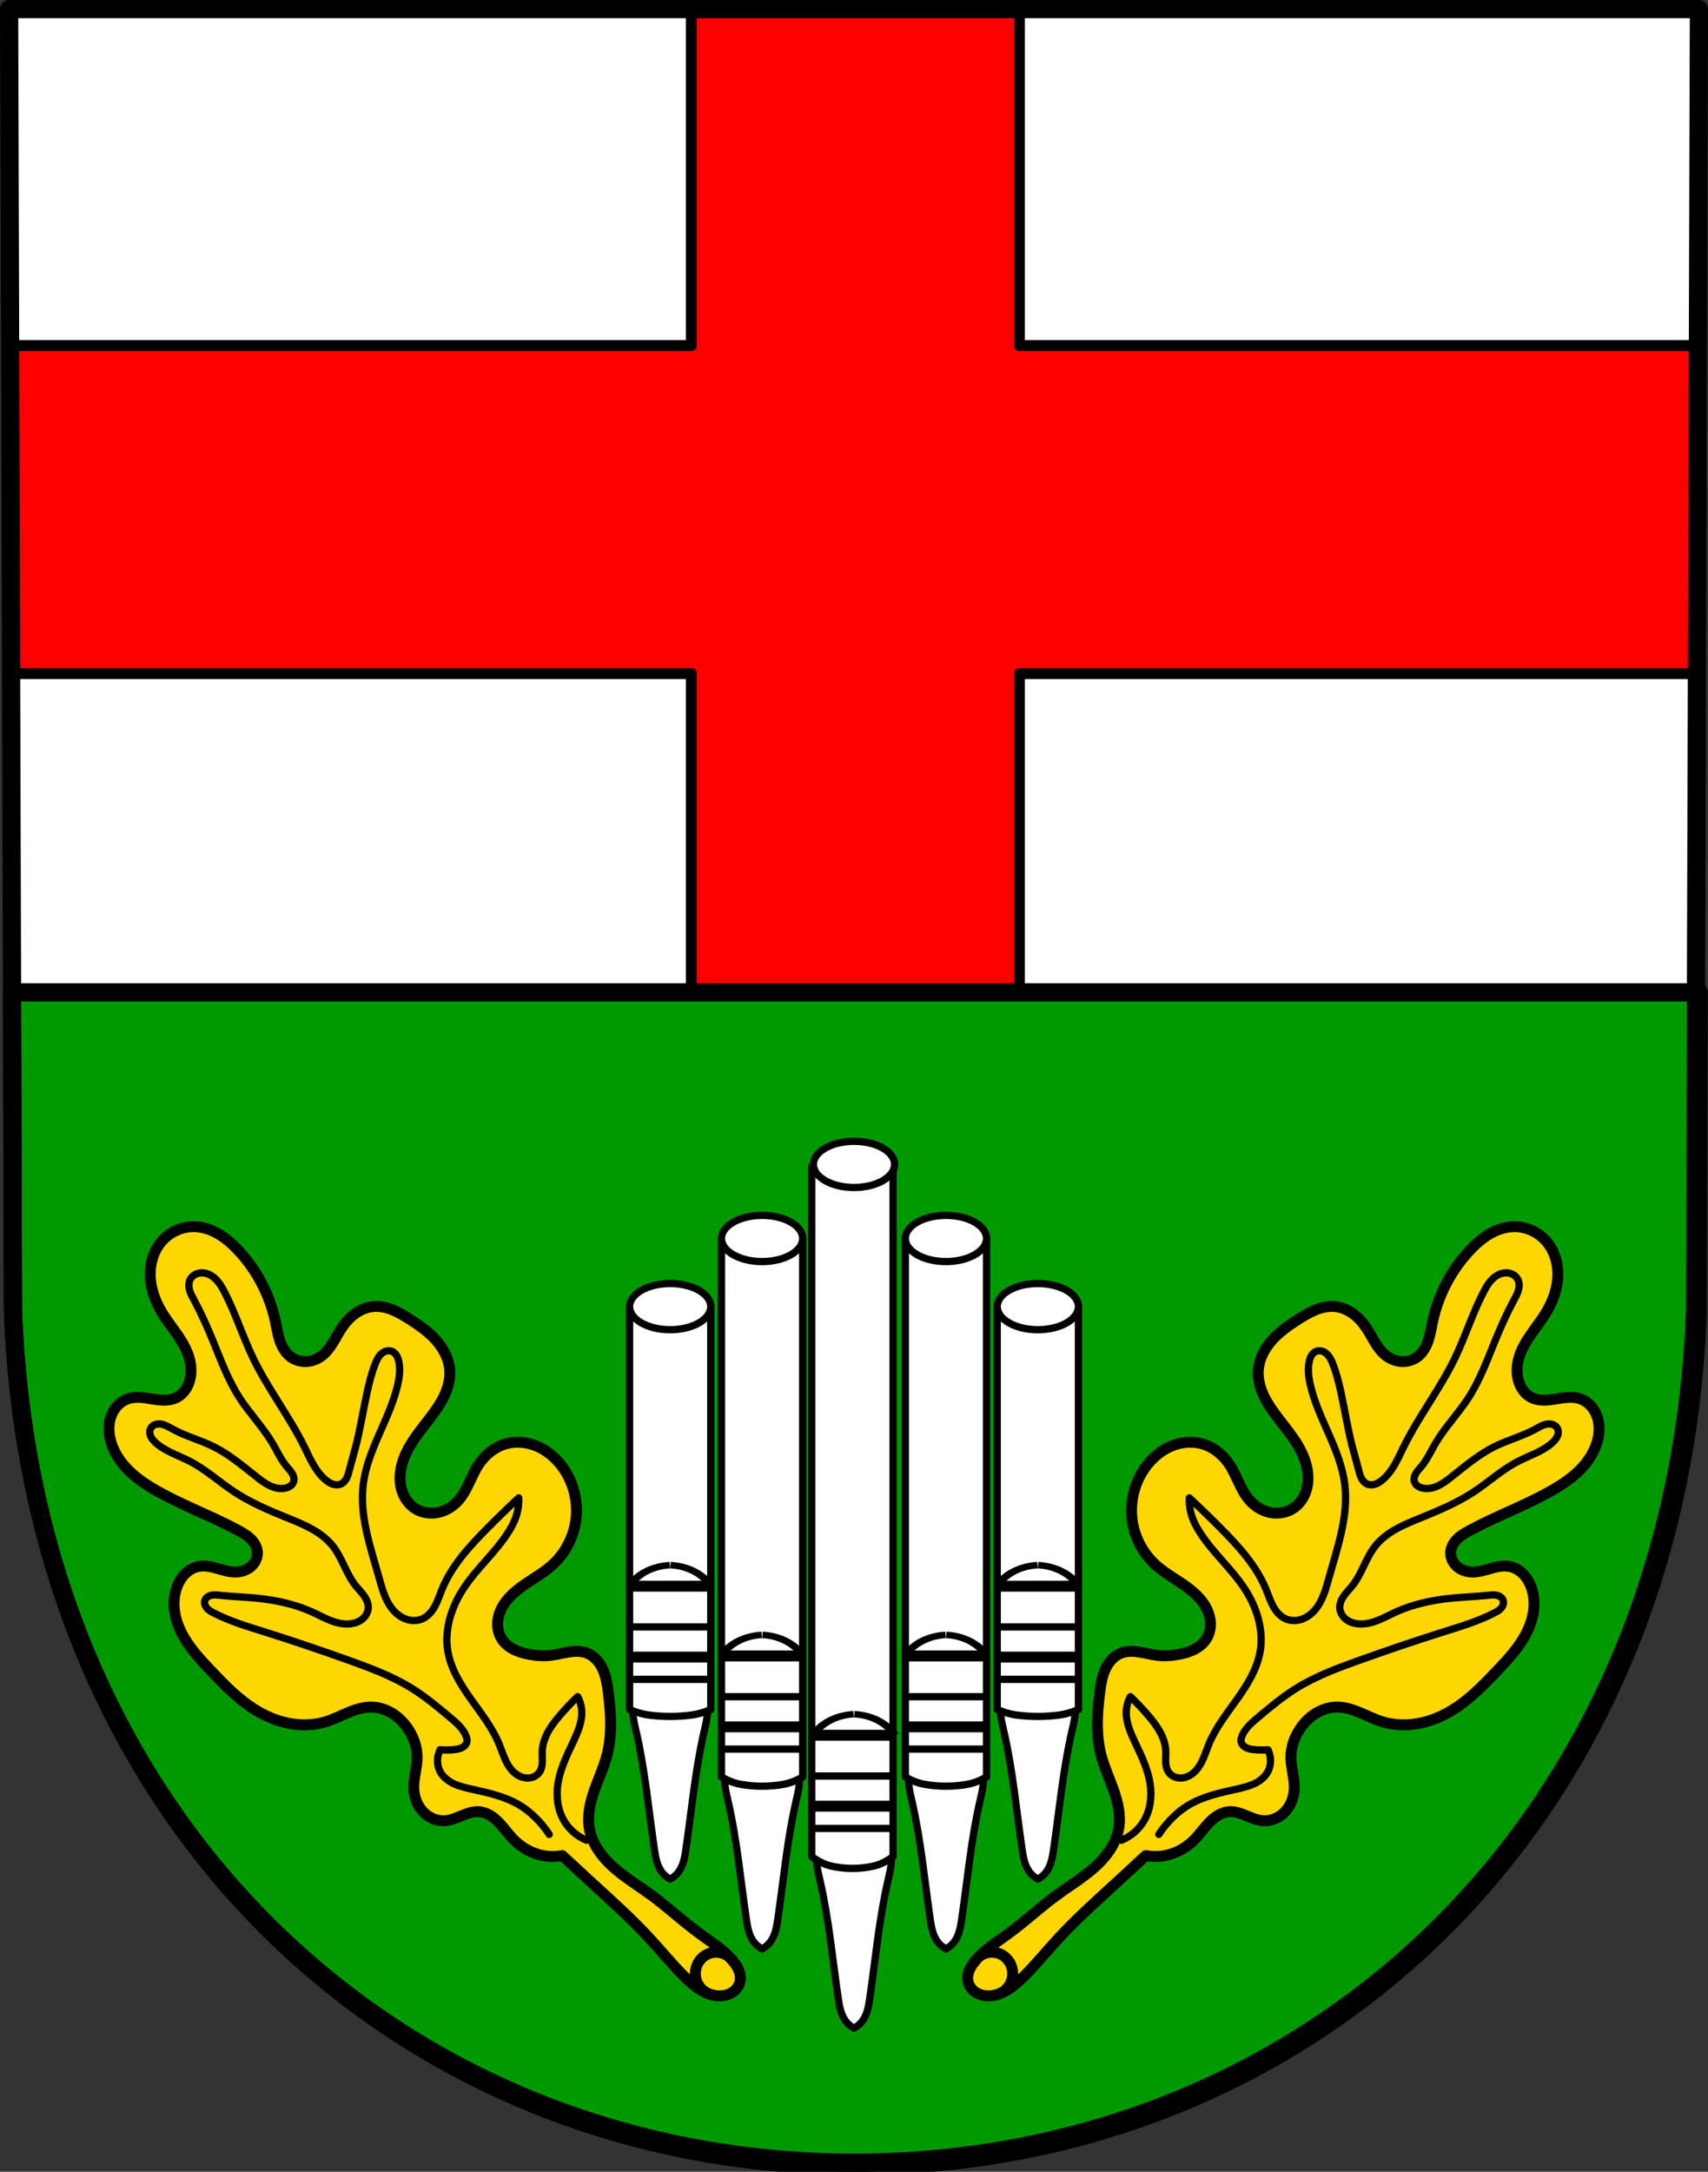 <?xml version="1.0" encoding="UTF-8" standalone="no"?>
<!-- Created with Inkscape (http://www.inkscape.org/) -->

<svg
   xmlns:dc="http://purl.org/dc/elements/1.1/"
   xmlns:cc="http://creativecommons.org/ns#"
   xmlns:rdf="http://www.w3.org/1999/02/22-rdf-syntax-ns#"
   xmlns:svg="http://www.w3.org/2000/svg"
   xmlns="http://www.w3.org/2000/svg"
   xmlns:sodipodi="http://sodipodi.sourceforge.net/DTD/sodipodi-0.dtd"
   xmlns:inkscape="http://www.inkscape.org/namespaces/inkscape"
   width="124.159mm"
   height="157.864mm"
   viewBox="0 0 124.159 157.864"
   version="1.1"
   id="svg865"
   inkscape:version="0.92.5 (2060ec1f9f, 2020-04-08)"
   sodipodi:docname="DEU Bonerath COA.svg">
  <rect x="0" y="0" width="124.159" height="157.864" fill="#333333" stroke="none"/>
  <defs
     id="defs859">
    <inkscape:path-effect
       effect="spiro"
       id="path-effect1075"
       is_visible="true" />
    <inkscape:path-effect
       effect="spiro"
       id="path-effect991"
       is_visible="true" />
    <inkscape:path-effect
       effect="spiro"
       id="path-effect968"
       is_visible="true" />
    <inkscape:path-effect
       effect="spiro"
       id="path-effect2340"
       is_visible="true" />
    <inkscape:path-effect
       effect="spiro"
       id="path-effect2336"
       is_visible="true" />
    <inkscape:path-effect
       effect="spiro"
       id="path-effect2332"
       is_visible="true" />
    <inkscape:path-effect
       effect="spiro"
       id="path-effect3644"
       is_visible="true" />
    <inkscape:path-effect
       effect="spiro"
       id="path-effect3636"
       is_visible="true" />
    <inkscape:path-effect
       effect="spiro"
       id="path-effect3544"
       is_visible="true" />
    <inkscape:path-effect
       effect="spiro"
       id="path-effect3466"
       is_visible="true" />
    <inkscape:path-effect
       effect="spiro"
       id="path-effect3544-2"
       is_visible="true" />
    <inkscape:path-effect
       effect="spiro"
       id="path-effect3644-8"
       is_visible="true" />
    <inkscape:path-effect
       effect="spiro"
       id="path-effect3644-3"
       is_visible="true" />
    <inkscape:path-effect
       effect="spiro"
       id="path-effect3636-0"
       is_visible="true" />
    <inkscape:path-effect
       effect="spiro"
       id="path-effect1727-0-1"
       is_visible="true" />
    <inkscape:path-effect
       effect="spiro"
       id="path-effect1731-8-3"
       is_visible="true" />
    <inkscape:path-effect
       effect="spiro"
       id="path-effect1727-3"
       is_visible="true" />
    <inkscape:path-effect
       effect="spiro"
       id="path-effect1731-7"
       is_visible="true" />
    <inkscape:path-effect
       effect="spiro"
       id="path-effect841-8"
       is_visible="true" />
    <inkscape:path-effect
       effect="spiro"
       id="path-effect2332-1"
       is_visible="true" />
    <inkscape:path-effect
       effect="spiro"
       id="path-effect2336-6"
       is_visible="true" />
    <inkscape:path-effect
       effect="spiro"
       id="path-effect2340-1"
       is_visible="true" />
    <inkscape:path-effect
       effect="spiro"
       id="path-effect968-5"
       is_visible="true" />
    <inkscape:path-effect
       effect="spiro"
       id="path-effect991-8"
       is_visible="true" />
    <inkscape:path-effect
       effect="spiro"
       id="path-effect1075-1"
       is_visible="true" />
    <inkscape:path-effect
       effect="spiro"
       id="path-effect991-7"
       is_visible="true" />
    <inkscape:path-effect
       effect="spiro"
       id="path-effect991-8-4"
       is_visible="true" />
    <inkscape:path-effect
       effect="spiro"
       id="path-effect991-72"
       is_visible="true" />
    <inkscape:path-effect
       effect="spiro"
       id="path-effect991-8-5"
       is_visible="true" />
    <inkscape:path-effect
       effect="spiro"
       id="path-effect991-72-0"
       is_visible="true" />
    <inkscape:path-effect
       effect="spiro"
       id="path-effect991-8-5-8"
       is_visible="true" />
    <inkscape:path-effect
       effect="spiro"
       id="path-effect991-7-2"
       is_visible="true" />
    <inkscape:path-effect
       effect="spiro"
       id="path-effect991-8-4-8"
       is_visible="true" />
    <inkscape:path-effect
       effect="spiro"
       id="path-effect991-6"
       is_visible="true" />
    <inkscape:path-effect
       effect="spiro"
       id="path-effect991-8-43"
       is_visible="true" />
  </defs>
  <sodipodi:namedview
     id="base"
     pagecolor="#ffffff"
     bordercolor="#666666"
     borderopacity="1.0"
     inkscape:pageopacity="0.0"
     inkscape:pageshadow="2"
     inkscape:zoom="1.3290858"
     inkscape:cx="234.63145"
     inkscape:cy="298.32534"
     inkscape:document-units="mm"
     inkscape:current-layer="layer1"
     showgrid="false"
     inkscape:window-width="1920"
     inkscape:window-height="1046"
     inkscape:window-x="-11"
     inkscape:window-y="-11"
     inkscape:window-maximized="1"
     fit-margin-top="0"
     fit-margin-left="0"
     fit-margin-right="0"
     fit-margin-bottom="0"
     inkscape:snap-global="true"
     inkscape:snap-midpoints="true"
     inkscape:snap-smooth-nodes="true"
     inkscape:object-paths="true" />
  <g
     inkscape:label="Ebene 1"
     inkscape:groupmode="layer"
     id="layer1"
     transform="translate(41.815,170.798)">
    <path
       style="fill:#ffffff;fill-rule:evenodd;stroke:none;stroke-width:1.323;stroke-linecap:round;stroke-linejoin:round;stroke-miterlimit:4;stroke-dasharray:none;stroke-opacity:1"
       inkscape:connector-curvature="0"
       d="m 81.683,-170.137 -0.281,94.538 c -1.367,37.541 -28.379,61.981 -61.137,62.002 -32.729,-0.046 -59.751,-24.497 -61.137,-62.002 l -0.281,-94.538 h 61.417 z"
       id="path10563-0-6-2-6-0-8"
       sodipodi:nodetypes="ccccccc" />
    <path
       style="opacity:1;fill:#ff0000;fill-opacity:1;fill-rule:evenodd;stroke:#000000;stroke-width:3;stroke-linecap:round;stroke-linejoin:round;stroke-miterlimit:4;stroke-dasharray:none;stroke-opacity:1;paint-order:normal"
       d="M 189.643 2.5 L 189.643 94.783 L 2.773 94.783 L 3.041 184.762 L 189.643 184.762 L 189.643 272.205 L 279.621 272.205 L 279.621 184.762 L 466.223 184.762 L 466.49 94.783 L 279.621 94.783 L 279.621 2.5 L 234.625 2.5 L 189.643 2.5 z "
       transform="matrix(0.265,0,0,0.265,-41.815,-170.798)"
       id="rect2240" />
    <path
       style="opacity:1;fill:#009a00;fill-opacity:1;fill-rule:evenodd;stroke:#000000;stroke-width:5;stroke-linecap:round;stroke-linejoin:round;stroke-miterlimit:4;stroke-dasharray:none;stroke-opacity:1;paint-order:normal"
       d="M 3.301 272.205 L 3.561 359.811 C 8.801 501.563 110.932 593.976 234.631 594.15 C 358.441 594.071 460.534 501.698 465.701 359.811 L 465.961 272.205 L 3.301 272.205 z "
       transform="matrix(0.265,0,0,0.265,-41.815,-170.798)"
       id="rect2211" />
    <g
       id="g2311"
       transform="translate(68.778,-0.976)">
      <path
         sodipodi:nodetypes="ccccccc"
         id="path10563-0-6-2-6-0-83"
         d="m 12.905,-169.161 -0.281,94.538 c -1.367,37.541 -28.379,61.981 -61.137,62.002 -32.729,-0.046 -59.751,-24.497 -61.137,-62.002 l -0.281,-94.538 h 61.417 z"
         inkscape:connector-curvature="0"
         style="fill:none;fill-rule:evenodd;stroke:#000000;stroke-width:1.323;stroke-linecap:round;stroke-linejoin:round;stroke-miterlimit:4;stroke-dasharray:none;stroke-opacity:1" />
    </g>
    <path
       style="fill:#ffd700;fill-opacity:1;stroke:#000000;stroke-width:0.794;stroke-linecap:round;stroke-linejoin:round;stroke-miterlimit:4;stroke-dasharray:none;stroke-opacity:1"
       d="m -100.78,-33.053 c 1.365,-1.003 2.915,-1.855 3.844,-3.271 0.324,-0.495 0.563,-1.051 0.654,-1.636 0.142,-0.911 -0.078,-1.841 -0.383,-2.711 -0.306,-0.87 -0.7,-1.711 -0.925,-2.605 -0.369,-1.463 -0.272,-3.001 -0.082,-4.498 0.072,-0.567 0.159,-1.14 0.391,-1.663 0.116,-0.261 0.268,-0.508 0.463,-0.717 0.195,-0.209 0.433,-0.38 0.699,-0.483 0.413,-0.159 0.873,-0.147 1.311,-0.079 0.438,0.068 0.866,0.189 1.306,0.242 0.544,0.065 1.098,0.025 1.636,-0.082 0.383,-0.076 0.762,-0.186 1.106,-0.369 0.344,-0.183 0.654,-0.443 0.857,-0.776 0.225,-0.369 0.309,-0.815 0.269,-1.245 -0.04,-0.43 -0.201,-0.844 -0.433,-1.209 -0.418,-0.658 -1.052,-1.148 -1.7,-1.583 -0.648,-0.434 -1.328,-0.83 -1.899,-1.362 -0.873,-0.812 -1.456,-1.928 -1.636,-3.108 -0.218,-1.432 0.17,-2.949 1.063,-4.089 0.468,-0.598 1.075,-1.096 1.776,-1.388 0.701,-0.292 1.499,-0.37 2.231,-0.166 0.805,0.224 1.497,0.779 1.963,1.472 0.559,0.833 0.814,1.86 1.472,2.617 0.377,0.434 0.883,0.762 1.442,0.892 0.56,0.131 1.171,0.056 1.665,-0.238 0.42,-0.25 0.743,-0.649 0.933,-1.099 0.19,-0.45 0.251,-0.949 0.212,-1.436 -0.06,-0.746 -0.351,-1.459 -0.733,-2.103 -0.382,-0.644 -0.854,-1.23 -1.312,-1.822 -0.417,-0.54 -0.827,-1.091 -1.127,-1.704 -0.299,-0.613 -0.485,-1.296 -0.427,-1.976 0.069,-0.812 0.481,-1.567 1.029,-2.171 0.548,-0.604 1.226,-1.073 1.915,-1.509 0.397,-0.251 0.802,-0.495 1.239,-0.668 0.437,-0.173 0.91,-0.275 1.378,-0.231 0.475,0.044 0.93,0.236 1.317,0.515 0.387,0.279 0.708,0.642 0.973,1.039 0.235,0.352 0.427,0.73 0.649,1.089 0.223,0.359 0.482,0.704 0.823,0.955 0.317,0.234 0.7,0.379 1.093,0.398 0.393,0.02 0.794,-0.089 1.115,-0.317 0.399,-0.283 0.655,-0.728 0.813,-1.19 0.158,-0.462 0.229,-0.949 0.331,-1.427 0.412,-1.919 1.354,-3.723 2.699,-5.152 0.425,-0.452 0.893,-0.869 1.428,-1.183 0.535,-0.314 1.141,-0.521 1.761,-0.534 0.895,-0.019 1.786,0.387 2.372,1.063 0.601,0.694 0.871,1.64 0.834,2.557 -0.037,0.917 -0.363,1.807 -0.834,2.595 -0.35,0.585 -0.779,1.119 -1.164,1.683 -0.384,0.564 -0.729,1.169 -0.881,1.834 -0.104,0.456 -0.114,0.937 0,1.39 0.069,0.273 0.182,0.536 0.347,0.764 0.165,0.228 0.381,0.421 0.634,0.544 0.267,0.13 0.568,0.181 0.865,0.184 0.297,0.003 0.593,-0.039 0.887,-0.086 0.294,-0.047 0.587,-0.099 0.884,-0.115 0.297,-0.016 0.599,0.004 0.881,0.098 0.545,0.182 0.976,0.637 1.193,1.169 0.217,0.532 0.234,1.132 0.116,1.694 -0.182,0.867 -0.673,1.649 -1.294,2.282 -0.621,0.632 -1.369,1.126 -2.141,1.562 -1.9,1.074 -3.968,1.824 -5.888,2.862 -0.319,0.173 -0.638,0.356 -0.899,0.608 -0.261,0.252 -0.462,0.584 -0.491,0.946 -0.016,0.199 0.021,0.402 0.1,0.585 0.08,0.183 0.202,0.347 0.352,0.479 0.299,0.265 0.702,0.399 1.101,0.408 0.458,0.011 0.904,-0.132 1.345,-0.257 0.441,-0.125 0.903,-0.233 1.354,-0.152 0.357,0.064 0.688,0.245 0.952,0.494 0.264,0.248 0.463,0.561 0.602,0.897 0.225,0.546 0.291,1.152 0.228,1.739 -0.063,0.587 -0.252,1.157 -0.517,1.685 -0.53,1.056 -1.35,1.934 -2.164,2.791 -1.002,1.053 -2.028,2.11 -3.271,2.862 -0.754,0.457 -1.585,0.796 -2.453,0.952 -0.868,0.156 -1.775,0.125 -2.618,-0.134 -0.552,-0.17 -1.069,-0.433 -1.601,-0.656 -0.532,-0.223 -1.094,-0.408 -1.671,-0.407 -0.52,0.001 -1.034,0.157 -1.483,0.42 -0.448,0.263 -0.831,0.631 -1.135,1.053 -0.461,0.64 -0.743,1.419 -0.736,2.208 0.007,0.742 0.263,1.467 0.245,2.208 -0.015,0.615 -0.231,1.232 -0.645,1.687 -0.207,0.227 -0.461,0.413 -0.744,0.533 -0.283,0.12 -0.594,0.175 -0.901,0.152 -0.425,-0.033 -0.823,-0.211 -1.218,-0.373 -0.395,-0.162 -0.811,-0.311 -1.236,-0.281 -0.267,0.019 -0.527,0.109 -0.76,0.242 -0.233,0.132 -0.441,0.305 -0.631,0.495 -0.41,0.41 -0.736,0.898 -1.145,1.309 -0.577,0.579 -1.323,0.995 -2.126,1.145 -0.458,0.086 -0.932,0.086 -1.39,0 -0.706,0.658 -1.414,1.312 -2.126,1.963 -1.452,1.327 -2.92,2.642 -4.253,4.089 -0.85,0.923 -1.643,1.899 -2.535,2.781 -0.583,0.577 -1.244,1.131 -2.045,1.309 -0.397,0.088 -0.825,0.076 -1.196,-0.089 -0.186,-0.083 -0.356,-0.203 -0.49,-0.355 -0.134,-0.153 -0.233,-0.338 -0.276,-0.537 -0.057,-0.261 -0.019,-0.538 0.077,-0.788 0.096,-0.25 0.246,-0.476 0.414,-0.684 0.645,-0.802 1.54,-1.356 2.372,-1.963 0.777,-0.566 1.511,-1.188 2.252,-1.8 0.441,-0.364 0.885,-0.724 1.346,-1.063 z"
       id="path2330"
       inkscape:connector-curvature="0"
       inkscape:path-effect="#path-effect2332"
       inkscape:original-d="m -100.78022,-33.0532 c 1.30112,-1.066663 2.861982,-1.90502 3.843786,-3.271308 0.342672,-0.476865 0.613438,-1.049857 0.654261,-1.635654 0.126862,-1.820437 -1.072381,-3.506367 -1.308523,-5.315876 -0.194053,-1.486989 -0.437629,-3.041284 -0.08178,-4.498049 0.257622,-1.054646 0.604006,-2.336656 1.553872,-2.862395 0.764728,-0.423268 1.743012,0.15812 2.617046,0.163566 0.545888,0.0034 1.112396,0.07381 1.635654,-0.08178 0.726026,-0.215877 1.607599,-0.475959 1.962785,-1.144958 0.384353,-0.723938 0.211885,-1.724886 -0.163565,-2.453481 -0.70991,-1.377647 -2.618195,-1.743759 -3.598439,-2.944178 -0.740421,-0.906729 -1.501264,-1.944849 -1.635654,-3.107742 -0.161682,-1.399051 0.126471,-3.037436 1.063175,-4.089136 0.952883,-1.069866 2.588048,-1.749249 4.007353,-1.553871 0.810187,0.111528 1.423619,0.857157 1.962785,1.472089 0.659851,0.752577 0.665088,2.024994 1.472088,2.617046 0.853552,0.626204 2.163697,1.133276 3.107746,0.654262 0.826914,-0.419579 1.170909,-1.608356 1.144958,-2.535264 -0.04129,-1.474789 -1.416357,-2.590633 -2.044568,-3.92557 -0.566997,-1.20486 -1.736542,-2.361205 -1.553874,-3.680222 0.215507,-1.556143 1.659743,-2.775652 2.94418,-3.680222 0.75419,-0.531142 1.702688,-1.021525 2.617047,-0.89961 0.914359,0.121915 1.628634,0.910738 2.289916,1.553872 0.602028,0.585506 0.73186,1.647934 1.472088,2.044568 0.649223,0.347871 1.584356,0.473451 2.208133,0.08178 0.806395,-0.506337 0.732969,-1.758608 1.144958,-2.617046 0.838871,-1.747908 1.335758,-3.773572 2.69883,-5.152311 0.848943,-0.858701 1.982811,-1.673661 3.189524,-1.717437 0.865796,-0.03141 1.900766,0.335981 2.371699,1.063175 0.933553,1.441551 0.447017,3.494069 0,5.152311 -0.352926,1.309203 -1.691642,2.207453 -2.044568,3.516656 -0.120624,0.447462 -0.146551,0.950653 0,1.390306 0.172413,0.51724 0.496602,1.059042 0.981393,1.308524 1.042581,0.53653 2.53757,-0.563379 3.516656,0.08178 0.876017,0.577243 1.465559,1.825112 1.308524,2.862395 -0.257204,1.698943 -2.063845,2.808007 -3.434874,3.843787 -1.741336,1.315538 -4.146609,1.547398 -5.888354,2.862395 -0.554685,0.41878 -1.418974,0.859444 -1.390306,1.553872 0.02943,0.712879 0.873101,1.258512 1.553871,1.472088 0.868155,0.272365 1.826883,-0.668889 2.698829,-0.408913 0.666045,0.198585 1.393753,0.713982 1.553871,1.390306 0.513148,2.167486 -1.170248,4.394873 -2.45348,6.215486 -0.83475,1.184319 -1.959993,2.246059 -3.271309,2.862394 -1.54941,0.728243 -3.363602,0.949794 -5.070528,0.817827 -1.143168,-0.08838 -2.130352,-1.176591 -3.271308,-1.063175 -0.995979,0.099 -1.979883,0.700209 -2.617046,1.472089 -0.49391,0.598339 -0.654308,1.436592 -0.736045,2.208133 -0.07802,0.736453 0.484344,1.507183 0.245348,2.208133 -0.354642,1.040125 -1.23115,2.077344 -2.289916,2.371699 -0.815478,0.226717 -1.612489,-0.749827 -2.453483,-0.654262 -0.521021,0.05921 -0.979106,0.410648 -1.390306,0.736044 -0.454487,0.35965 -0.69174,0.947276 -1.144958,1.308524 -0.629501,0.501759 -1.345772,0.94816 -2.126351,1.144958 -0.449374,0.113295 -1.390306,0 -1.390306,0 0,0 -1.424268,1.301337 -2.12635,1.962785 -1.431379,1.348535 -2.880689,2.680248 -4.252705,4.089135 -0.87509,0.898602 -1.57626,1.972172 -2.53526,2.780612 -0.61865,0.521526 -1.23655,1.265793 -2.04457,1.308523 -0.73047,0.03863 -1.68286,-0.305585 -1.96279,-0.981392 -0.19794,-0.477867 0.19839,-1.04537 0.4907,-1.472089 0.57994,-0.846595 1.57554,-1.315342 2.3717,-1.962785 0.74564,-0.606359 1.49989,-1.202059 2.25247,-1.799785 0.44762,-0.355516 0.90391,-0.700206 1.34597,-1.062609 z"
       sodipodi:nodetypes="aaaaaaaaaaaaaaaaaaaaaaaaaaaaaaaaaaaaaaaaaaaaaaaaaaaaacaaaaaaaaa"
       transform="translate(135.799)" />
    <path
       style="fill:none;stroke:#000000;stroke-width:0.794;stroke-linecap:round;stroke-linejoin:round;stroke-miterlimit:4;stroke-dasharray:none;stroke-opacity:1"
       d="m -106.75,-28.228 c 0.182,-0.276 0.459,-0.488 0.773,-0.591 0.314,-0.103 0.663,-0.098 0.973,0.016 0.37,0.136 0.679,0.424 0.85,0.779 0.209,0.436 0.205,0.968 -0.011,1.4 -0.216,0.432 -0.639,0.755 -1.113,0.849"
       id="path2334"
       inkscape:connector-curvature="0"
       inkscape:path-effect="#path-effect2336"
       inkscape:original-d="m -106.75036,-28.228023 c 0.58214,-0.239135 1.14671,-0.703771 1.74563,-0.574931 0.3758,0.08084 0.78022,0.401249 0.85009,0.779248 0.15232,0.824113 -0.74882,1.499177 -1.12363,2.249165"
       sodipodi:nodetypes="caac"
       transform="translate(135.799)" />
    <path
       style="fill:none;stroke:#000000;stroke-width:0.529;stroke-linecap:round;stroke-linejoin:round;stroke-miterlimit:4;stroke-dasharray:none;stroke-opacity:1"
       d="m -96.09,-37.033 c 0.686,-0.278 1.275,-0.789 1.645,-1.43 0.468,-0.81 0.577,-1.794 0.429,-2.717 -0.165,-1.031 -0.627,-1.987 -1.073,-2.932 -0.181,-0.384 -0.361,-0.77 -0.487,-1.176 -0.126,-0.405 -0.198,-0.833 -0.157,-1.255 0.031,-0.325 0.129,-0.643 0.286,-0.93 0.452,0.431 0.881,0.885 1.287,1.359 0.318,0.371 0.622,0.757 0.859,1.185 0.236,0.428 0.403,0.901 0.428,1.389 0.014,0.269 -0.015,0.539 -0.005,0.808 0.01,0.269 0.062,0.547 0.219,0.765 0.108,0.15 0.262,0.266 0.434,0.335 0.172,0.069 0.361,0.091 0.546,0.072 0.369,-0.038 0.708,-0.238 0.964,-0.506 0.257,-0.267 0.438,-0.598 0.584,-0.939 0.146,-0.34 0.261,-0.694 0.403,-1.036 0.495,-1.191 1.308,-2.215 2.054,-3.267 0.746,-1.052 1.448,-2.184 1.664,-3.455 0.271,-1.587 -0.258,-3.232 -1.144,-4.577 -0.972,-1.475 -2.355,-2.649 -3.289,-4.148 -0.198,-0.317 -0.375,-0.649 -0.501,-1.001 -0.163,-0.457 -0.236,-0.946 -0.215,-1.43 0.778,0.723 1.541,1.462 2.288,2.217 1.304,1.316 2.586,2.72 3.289,4.434 0.168,0.409 0.302,0.834 0.513,1.222 0.211,0.388 0.512,0.747 0.918,0.923 0.38,0.165 0.824,0.154 1.212,0.009 0.388,-0.145 0.721,-0.415 0.979,-0.739 0.516,-0.647 0.731,-1.476 0.955,-2.273 0.626,-2.227 1.433,-4.498 1.144,-6.793 -0.16,-1.268 -0.648,-2.468 -1.161,-3.639 -0.513,-1.17 -1.058,-2.338 -1.342,-3.584 -0.128,-0.563 -0.201,-1.153 -0.072,-1.716 0.034,-0.148 0.083,-0.294 0.163,-0.422 0.081,-0.128 0.196,-0.238 0.337,-0.293 0.133,-0.052 0.283,-0.053 0.419,-0.014 0.137,0.039 0.261,0.117 0.365,0.215 0.207,0.196 0.328,0.464 0.431,0.729 0.251,0.648 0.423,1.324 0.572,2.002 0.298,1.356 0.507,2.733 0.858,4.076 0.138,0.526 0.297,1.046 0.429,1.573 0.053,0.21 0.102,0.424 0.198,0.618 0.096,0.194 0.245,0.371 0.446,0.454 0.18,0.074 0.386,0.066 0.571,0.006 0.185,-0.06 0.351,-0.169 0.501,-0.292 0.377,-0.308 0.67,-0.707 0.915,-1.128 0.244,-0.421 0.443,-0.867 0.658,-1.303 1.098,-2.222 2.641,-4.203 3.718,-6.436 0.757,-1.568 1.276,-3.244 2.074,-4.791 0.127,-0.246 0.261,-0.49 0.43,-0.709 0.169,-0.22 0.374,-0.415 0.618,-0.546 0.244,-0.13 0.531,-0.192 0.803,-0.141 0.136,0.025 0.268,0.078 0.381,0.157 0.113,0.079 0.208,0.186 0.271,0.309 0.06,0.118 0.09,0.251 0.094,0.384 0.004,0.133 -0.016,0.266 -0.051,0.394 -0.071,0.256 -0.203,0.49 -0.329,0.724 -0.511,0.949 -0.95,1.935 -1.359,2.932 -0.579,1.413 -1.104,2.863 -1.931,4.148 -0.749,1.163 -1.732,2.167 -2.431,3.361 -0.325,0.555 -0.589,1.151 -1.001,1.645 -0.141,0.168 -0.299,0.325 -0.409,0.514 -0.055,0.095 -0.098,0.198 -0.117,0.306 -0.019,0.108 -0.013,0.222 0.026,0.324 0.044,0.116 0.129,0.214 0.231,0.286 0.102,0.071 0.22,0.116 0.341,0.144 0.373,0.085 0.769,0.004 1.117,-0.156 0.348,-0.16 0.656,-0.394 0.957,-0.631 1.011,-0.794 1.996,-1.643 3.146,-2.217 0.975,-0.486 2.048,-0.763 3.003,-1.287 0.257,-0.141 0.511,-0.302 0.799,-0.355 0.144,-0.027 0.295,-0.025 0.434,0.02 0.139,0.045 0.266,0.137 0.34,0.263 0.052,0.088 0.077,0.191 0.077,0.293 4.89e-4,0.102 -0.023,0.204 -0.063,0.298 -0.079,0.188 -0.22,0.344 -0.372,0.481 -0.708,0.638 -1.657,0.92 -2.503,1.359 -1.157,0.6 -2.129,1.5 -3.218,2.217 -1.178,0.775 -2.484,1.329 -3.79,1.859 -0.617,0.251 -1.238,0.498 -1.82,0.822 -0.582,0.324 -1.128,0.729 -1.541,1.252 -0.683,0.865 -0.961,1.996 -1.645,2.86 -0.201,0.254 -0.434,0.481 -0.621,0.745 -0.187,0.264 -0.328,0.577 -0.309,0.9 0.018,0.311 0.189,0.603 0.43,0.801 0.241,0.198 0.547,0.307 0.857,0.343 0.49,0.058 0.986,-0.058 1.446,-0.236 0.46,-0.178 0.894,-0.418 1.343,-0.622 1.258,-0.572 2.629,-0.862 4.005,-1.001 0.904,-0.092 1.814,-0.12 2.717,-0.215 0.203,-0.021 0.41,-0.046 0.61,-0.002 0.1,0.022 0.197,0.06 0.279,0.121 0.082,0.06 0.15,0.143 0.184,0.239 0.035,0.097 0.035,0.205 0.008,0.305 -0.027,0.1 -0.08,0.191 -0.147,0.27 -0.134,0.157 -0.32,0.26 -0.504,0.355 -1.156,0.593 -2.408,0.969 -3.647,1.359 -2.064,0.649 -4.112,1.346 -6.15,2.074 -1.601,0.572 -3.208,1.17 -4.648,2.074 -0.966,0.606 -1.843,1.342 -2.717,2.074 -0.444,0.372 -0.902,0.761 -1.144,1.287 -0.041,0.09 -0.076,0.183 -0.092,0.28 -0.016,0.097 -0.013,0.199 0.02,0.292 0.029,0.082 0.08,0.154 0.143,0.214 0.063,0.06 0.137,0.107 0.215,0.144 0.2,0.095 0.423,0.126 0.644,0.143 0.309,0.024 0.62,0.024 0.93,0 0.064,0.137 0.112,0.281 0.143,0.429 0.079,0.384 0.037,0.796 -0.143,1.144 -0.207,0.402 -0.583,0.699 -0.992,0.893 -0.409,0.194 -0.855,0.296 -1.297,0.395 -1.235,0.275 -2.502,0.545 -3.575,1.216 -0.361,0.225 -0.694,0.493 -1.001,0.787 -0.405,0.387 -0.765,0.819 -1.073,1.287"
       id="path2338"
       inkscape:connector-curvature="0"
       inkscape:path-effect="#path-effect2340"
       inkscape:original-d="m -96.090337,-37.033237 c 0.524667,-0.453157 1.292688,-0.794642 1.644711,-1.430184 0.444317,-0.802171 0.517924,-1.804659 0.429057,-2.717347 -0.100849,-1.035746 -0.76039,-1.939184 -1.07264,-2.931877 -0.25155,-0.79972 -0.660232,-1.593126 -0.64358,-2.431309 0.0064,-0.324146 0.286036,-0.929619 0.286036,-0.929619 0,0 0.929258,0.847691 1.287163,1.358672 0.550403,0.78581 1.004023,1.657667 1.287166,2.57433 0.156197,0.50568 -0.2709,1.362322 0.214527,1.573202 1.097925,0.476964 2.133391,-1.181939 2.931877,-2.073765 1.708038,-1.907702 3.386137,-4.18291 3.718475,-6.721861 0.20409,-1.559179 -0.449218,-3.165997 -1.144145,-4.576588 -0.779803,-1.582876 -2.341556,-2.659195 -3.289422,-4.147529 -0.200419,-0.314697 -0.388075,-0.645391 -0.500565,-1.001127 -0.145343,-0.459629 -0.214527,-1.430184 -0.214527,-1.430184 0,0 1.588198,1.418228 2.288294,2.216782 1.213112,1.383717 2.230469,2.928599 3.289419,4.43357 0.494566,0.702872 0.575976,2.05065 1.430184,2.145273 1.441096,0.159635 2.466915,-1.722549 3.146404,-3.003383 1.076165,-2.028567 1.335358,-4.504996 1.144145,-6.79337 -0.212161,-2.539082 -2.027593,-4.719206 -2.50282,-7.222426 -0.106793,-0.562522 -0.232241,-1.166673 -0.07151,-1.71622 0.08168,-0.27926 0.213031,-0.670571 0.500565,-0.71509 0.504114,-0.07805 0.928408,0.508059 1.215654,0.929619 0.390858,0.573621 0.405126,1.328506 0.572075,2.002256 0.333947,1.347698 0.532287,2.726336 0.858109,4.076022 0.127553,0.528375 0.215716,1.073264 0.429054,1.5732 0.163655,0.383508 0.257121,0.916087 0.643583,1.072639 0.342968,0.138933 0.773318,-0.06847 1.072637,-0.286038 0.780814,-0.567568 1.069383,-1.607921 1.573202,-2.43131 1.293139,-2.113371 2.604793,-4.222624 3.718475,-6.435825 0.782226,-1.554505 0.811162,-3.593535 2.073767,-4.791112 0.645707,-0.612451 1.823109,-1.504102 2.50282,-0.929622 0.389181,0.328929 -0.130063,1.016589 -0.286038,1.501695 -0.329703,1.025429 -0.904937,1.954975 -1.358673,2.931874 -0.642387,1.383066 -1.158546,2.832525 -1.930748,4.14753 -0.700168,1.192337 -1.666017,2.20931 -2.431309,3.360931 -0.355226,0.534548 -0.704982,1.075306 -1.001131,1.644711 -0.192084,0.369319 -0.606552,0.741582 -0.500562,1.144148 0.06069,0.230508 0.336056,0.395679 0.572071,0.429054 0.73203,0.103517 1.420807,-0.439864 2.073767,-0.786601 1.133112,-0.601709 2.026283,-1.591219 3.146401,-2.216783 0.950945,-0.531085 1.941683,-1.043992 3.003386,-1.287166 0.511692,-0.117199 1.256671,-0.490285 1.573202,-0.07151 0.227256,0.300663 -0.115441,0.783797 -0.357546,1.072637 -0.609797,0.72751 -1.693682,0.862269 -2.50282,1.358675 -1.110237,0.68113 -2.093857,1.558706 -3.217912,2.216782 -1.214352,0.71094 -2.558111,1.179118 -3.789987,1.859241 -1.152431,0.636261 -2.444631,1.128605 -3.360928,2.073764 -0.765552,0.789665 -1.099998,1.904893 -1.644711,2.860366 -0.311894,0.547089 -1.032963,1.023498 -0.929618,1.64471 0.09421,0.566273 0.726211,1.022193 1.287163,1.144146 0.950428,0.206626 1.851917,-0.59705 2.788857,-0.85811 1.325431,-0.369306 2.646583,-0.779364 4.004513,-1.001128 0.896722,-0.146444 1.815443,-0.324634 2.717348,-0.214526 0.374108,0.04567 0.953454,-10e-7 1.072637,0.357544 0.119183,0.357546 -0.34606,0.698267 -0.643581,0.929622 -1.024094,0.796343 -2.424356,0.924913 -3.646969,1.358672 -2.03883,0.723337 -4.134762,1.286545 -6.149787,2.073767 -1.580259,0.61737 -3.189242,1.207673 -4.648094,2.073765 -0.979765,0.581667 -1.882105,1.298752 -2.717348,2.073764 -0.420808,0.390463 -0.907191,0.764296 -1.144148,1.287166 -0.07932,0.175039 -0.133878,0.390299 -0.07151,0.572072 0.0547,0.159426 0.209796,0.27644 0.357547,0.357547 0.192643,0.105751 0.425133,0.119038 0.643581,0.143018 0.308023,0.03381 0.929619,0 0.929619,0 0,0 0.128165,0.279035 0.14302,0.429056 0.03787,0.38248 0.07126,0.82507 -0.14302,1.144146 -0.487907,0.726528 -1.48922,0.930258 -2.288292,1.287163 -1.149384,0.513372 -2.468843,0.615624 -3.575457,1.215658 -0.37308,0.202293 -0.69675,0.490856 -1.001128,0.786601 -0.400562,0.3892 -0.714827,0.857845 -1.072639,1.287163"
       sodipodi:nodetypes="caaaacaaaaaaaacaaaaaaaaaaaaaaaaaaaaaaaaaaaaaaaaaaaaaaaaaaaaaaaaaacaaaaac"
       transform="translate(135.799)" />
    <path
       style="fill:#ffd700;fill-opacity:1;stroke:#000000;stroke-width:0.794;stroke-linecap:round;stroke-linejoin:round;stroke-miterlimit:4;stroke-dasharray:none;stroke-opacity:1"
       d="m -100.78,-33.053 c 1.365,-1.003 2.915,-1.855 3.844,-3.271 0.324,-0.495 0.563,-1.051 0.654,-1.636 0.142,-0.911 -0.078,-1.841 -0.383,-2.711 -0.306,-0.87 -0.7,-1.711 -0.925,-2.605 -0.369,-1.463 -0.272,-3.001 -0.082,-4.498 0.072,-0.567 0.159,-1.14 0.391,-1.663 0.116,-0.261 0.268,-0.508 0.463,-0.717 0.195,-0.209 0.433,-0.38 0.699,-0.483 0.413,-0.159 0.873,-0.147 1.311,-0.079 0.438,0.068 0.866,0.189 1.306,0.242 0.544,0.065 1.098,0.025 1.636,-0.082 0.383,-0.076 0.762,-0.186 1.106,-0.369 0.344,-0.183 0.654,-0.443 0.857,-0.776 0.225,-0.369 0.309,-0.815 0.269,-1.245 -0.04,-0.43 -0.201,-0.844 -0.433,-1.209 -0.418,-0.658 -1.052,-1.148 -1.7,-1.583 -0.648,-0.434 -1.328,-0.83 -1.899,-1.362 -0.873,-0.812 -1.456,-1.928 -1.636,-3.108 -0.218,-1.432 0.17,-2.949 1.063,-4.089 0.468,-0.598 1.075,-1.096 1.776,-1.388 0.701,-0.292 1.499,-0.37 2.231,-0.166 0.805,0.224 1.497,0.779 1.963,1.472 0.559,0.833 0.814,1.86 1.472,2.617 0.377,0.434 0.883,0.762 1.442,0.892 0.56,0.131 1.171,0.056 1.665,-0.238 0.42,-0.25 0.743,-0.649 0.933,-1.099 0.19,-0.45 0.251,-0.949 0.212,-1.436 -0.06,-0.746 -0.351,-1.459 -0.733,-2.103 -0.382,-0.644 -0.854,-1.23 -1.312,-1.822 -0.417,-0.54 -0.827,-1.091 -1.127,-1.704 -0.299,-0.613 -0.485,-1.296 -0.427,-1.976 0.069,-0.812 0.481,-1.567 1.029,-2.171 0.548,-0.604 1.226,-1.073 1.915,-1.509 0.397,-0.251 0.802,-0.495 1.239,-0.668 0.437,-0.173 0.91,-0.275 1.378,-0.231 0.475,0.044 0.93,0.236 1.317,0.515 0.387,0.279 0.708,0.642 0.973,1.039 0.235,0.352 0.427,0.73 0.649,1.089 0.223,0.359 0.482,0.704 0.823,0.955 0.317,0.234 0.7,0.379 1.093,0.398 0.393,0.02 0.794,-0.089 1.115,-0.317 0.399,-0.283 0.655,-0.728 0.813,-1.19 0.158,-0.462 0.229,-0.949 0.331,-1.427 0.412,-1.919 1.354,-3.723 2.699,-5.152 0.425,-0.452 0.893,-0.869 1.428,-1.183 0.535,-0.314 1.141,-0.521 1.761,-0.534 0.895,-0.019 1.786,0.387 2.372,1.063 0.601,0.694 0.871,1.64 0.834,2.557 -0.037,0.917 -0.363,1.807 -0.834,2.595 -0.35,0.585 -0.779,1.119 -1.164,1.683 -0.384,0.564 -0.729,1.169 -0.881,1.834 -0.104,0.456 -0.114,0.937 0,1.39 0.069,0.273 0.182,0.536 0.347,0.764 0.165,0.228 0.381,0.421 0.634,0.544 0.267,0.13 0.568,0.181 0.865,0.184 0.297,0.003 0.593,-0.039 0.887,-0.086 0.294,-0.047 0.587,-0.099 0.884,-0.115 0.297,-0.016 0.599,0.004 0.881,0.098 0.545,0.182 0.976,0.637 1.193,1.169 0.217,0.532 0.234,1.132 0.116,1.694 -0.182,0.867 -0.673,1.649 -1.294,2.282 -0.621,0.632 -1.369,1.126 -2.141,1.562 -1.9,1.074 -3.968,1.824 -5.888,2.862 -0.319,0.173 -0.638,0.356 -0.899,0.608 -0.261,0.252 -0.462,0.584 -0.491,0.946 -0.016,0.199 0.021,0.402 0.1,0.585 0.08,0.183 0.202,0.347 0.352,0.479 0.299,0.265 0.702,0.399 1.101,0.408 0.458,0.011 0.904,-0.132 1.345,-0.257 0.441,-0.125 0.903,-0.233 1.354,-0.152 0.357,0.064 0.688,0.245 0.952,0.494 0.264,0.248 0.463,0.561 0.602,0.897 0.225,0.546 0.291,1.152 0.228,1.739 -0.063,0.587 -0.252,1.157 -0.517,1.685 -0.53,1.056 -1.35,1.934 -2.164,2.791 -1.002,1.053 -2.028,2.11 -3.271,2.862 -0.754,0.457 -1.585,0.796 -2.453,0.952 -0.868,0.156 -1.775,0.125 -2.618,-0.134 -0.552,-0.17 -1.069,-0.433 -1.601,-0.656 -0.532,-0.223 -1.094,-0.408 -1.671,-0.407 -0.52,0.001 -1.034,0.157 -1.483,0.42 -0.448,0.263 -0.831,0.631 -1.135,1.053 -0.461,0.64 -0.743,1.419 -0.736,2.208 0.007,0.742 0.263,1.467 0.245,2.208 -0.015,0.615 -0.231,1.232 -0.645,1.687 -0.207,0.227 -0.461,0.413 -0.744,0.533 -0.283,0.12 -0.594,0.175 -0.901,0.152 -0.425,-0.033 -0.823,-0.211 -1.218,-0.373 -0.395,-0.162 -0.811,-0.311 -1.236,-0.281 -0.267,0.019 -0.527,0.109 -0.76,0.242 -0.233,0.132 -0.441,0.305 -0.631,0.495 -0.41,0.41 -0.736,0.898 -1.145,1.309 -0.577,0.579 -1.323,0.995 -2.126,1.145 -0.458,0.086 -0.932,0.086 -1.39,0 -0.706,0.658 -1.414,1.312 -2.126,1.963 -1.452,1.327 -2.92,2.642 -4.253,4.089 -0.85,0.923 -1.643,1.899 -2.535,2.781 -0.583,0.577 -1.244,1.131 -2.045,1.309 -0.397,0.088 -0.825,0.076 -1.196,-0.089 -0.186,-0.083 -0.356,-0.203 -0.49,-0.355 -0.134,-0.153 -0.233,-0.338 -0.276,-0.537 -0.057,-0.261 -0.019,-0.538 0.077,-0.788 0.096,-0.25 0.246,-0.476 0.414,-0.684 0.645,-0.802 1.54,-1.356 2.372,-1.963 0.777,-0.566 1.511,-1.188 2.252,-1.8 0.441,-0.364 0.885,-0.724 1.346,-1.063 z"
       id="path2330-0"
       inkscape:connector-curvature="0"
       inkscape:path-effect="#path-effect2332-1"
       inkscape:original-d="m -100.78022,-33.0532 c 1.30112,-1.066663 2.861982,-1.90502 3.843786,-3.271308 0.342672,-0.476865 0.613438,-1.049857 0.654261,-1.635654 0.126862,-1.820437 -1.072381,-3.506367 -1.308523,-5.315876 -0.194053,-1.486989 -0.437629,-3.041284 -0.08178,-4.498049 0.257622,-1.054646 0.604006,-2.336656 1.553872,-2.862395 0.764728,-0.423268 1.743012,0.15812 2.617046,0.163566 0.545888,0.0034 1.112396,0.07381 1.635654,-0.08178 0.726026,-0.215877 1.607599,-0.475959 1.962785,-1.144958 0.384353,-0.723938 0.211885,-1.724886 -0.163565,-2.453481 -0.70991,-1.377647 -2.618195,-1.743759 -3.598439,-2.944178 -0.740421,-0.906729 -1.501264,-1.944849 -1.635654,-3.107742 -0.161682,-1.399051 0.126471,-3.037436 1.063175,-4.089136 0.952883,-1.069866 2.588048,-1.749249 4.007353,-1.553871 0.810187,0.111528 1.423619,0.857157 1.962785,1.472089 0.659851,0.752577 0.665088,2.024994 1.472088,2.617046 0.853552,0.626204 2.163697,1.133276 3.107746,0.654262 0.826914,-0.419579 1.170909,-1.608356 1.144958,-2.535264 -0.04129,-1.474789 -1.416357,-2.590633 -2.044568,-3.92557 -0.566997,-1.20486 -1.736542,-2.361205 -1.553874,-3.680222 0.215507,-1.556143 1.659743,-2.775652 2.94418,-3.680222 0.75419,-0.531142 1.702688,-1.021525 2.617047,-0.89961 0.914359,0.121915 1.628634,0.910738 2.289916,1.553872 0.602028,0.585506 0.73186,1.647934 1.472088,2.044568 0.649223,0.347871 1.584356,0.473451 2.208133,0.08178 0.806395,-0.506337 0.732969,-1.758608 1.144958,-2.617046 0.838871,-1.747908 1.335758,-3.773572 2.69883,-5.152311 0.848943,-0.858701 1.982811,-1.673661 3.189524,-1.717437 0.865796,-0.03141 1.900766,0.335981 2.371699,1.063175 0.933553,1.441551 0.447017,3.494069 0,5.152311 -0.352926,1.309203 -1.691642,2.207453 -2.044568,3.516656 -0.120624,0.447462 -0.146551,0.950653 0,1.390306 0.172413,0.51724 0.496602,1.059042 0.981393,1.308524 1.042581,0.53653 2.53757,-0.563379 3.516656,0.08178 0.876017,0.577243 1.465559,1.825112 1.308524,2.862395 -0.257204,1.698943 -2.063845,2.808007 -3.434874,3.843787 -1.741336,1.315538 -4.146609,1.547398 -5.888354,2.862395 -0.554685,0.41878 -1.418974,0.859444 -1.390306,1.553872 0.02943,0.712879 0.873101,1.258512 1.553871,1.472088 0.868155,0.272365 1.826883,-0.668889 2.698829,-0.408913 0.666045,0.198585 1.393753,0.713982 1.553871,1.390306 0.513148,2.167486 -1.170248,4.394873 -2.45348,6.215486 -0.83475,1.184319 -1.959993,2.246059 -3.271309,2.862394 -1.54941,0.728243 -3.363602,0.949794 -5.070528,0.817827 -1.143168,-0.08838 -2.130352,-1.176591 -3.271308,-1.063175 -0.995979,0.099 -1.979883,0.700209 -2.617046,1.472089 -0.49391,0.598339 -0.654308,1.436592 -0.736045,2.208133 -0.07802,0.736453 0.484344,1.507183 0.245348,2.208133 -0.354642,1.040125 -1.23115,2.077344 -2.289916,2.371699 -0.815478,0.226717 -1.612489,-0.749827 -2.453483,-0.654262 -0.521021,0.05921 -0.979106,0.410648 -1.390306,0.736044 -0.454487,0.35965 -0.69174,0.947276 -1.144958,1.308524 -0.629501,0.501759 -1.345772,0.94816 -2.126351,1.144958 -0.449374,0.113295 -1.390306,0 -1.390306,0 0,0 -1.424268,1.301337 -2.12635,1.962785 -1.431379,1.348535 -2.880689,2.680248 -4.252705,4.089135 -0.87509,0.898602 -1.57626,1.972172 -2.53526,2.780612 -0.61865,0.521526 -1.23655,1.265793 -2.04457,1.308523 -0.73047,0.03863 -1.68286,-0.305585 -1.96279,-0.981392 -0.19794,-0.477867 0.19839,-1.04537 0.4907,-1.472089 0.57994,-0.846595 1.57554,-1.315342 2.3717,-1.962785 0.74564,-0.606359 1.49989,-1.202059 2.25247,-1.799785 0.44762,-0.355516 0.90391,-0.700206 1.34597,-1.062609 z"
       sodipodi:nodetypes="aaaaaaaaaaaaaaaaaaaaaaaaaaaaaaaaaaaaaaaaaaaaaaaaaaaaacaaaaaaaaa"
       transform="matrix(-1,0,0,1,-95.27,0)" />
    <path
       style="fill:none;stroke:#000000;stroke-width:0.794;stroke-linecap:round;stroke-linejoin:round;stroke-miterlimit:4;stroke-dasharray:none;stroke-opacity:1"
       d="m -106.75,-28.228 c 0.182,-0.276 0.459,-0.488 0.773,-0.591 0.314,-0.103 0.663,-0.098 0.973,0.016 0.37,0.136 0.679,0.424 0.85,0.779 0.209,0.436 0.205,0.968 -0.011,1.4 -0.216,0.432 -0.639,0.755 -1.113,0.849"
       id="path2334-3"
       inkscape:connector-curvature="0"
       inkscape:path-effect="#path-effect2336-6"
       inkscape:original-d="m -106.75036,-28.228023 c 0.58214,-0.239135 1.14671,-0.703771 1.74563,-0.574931 0.3758,0.08084 0.78022,0.401249 0.85009,0.779248 0.15232,0.824113 -0.74882,1.499177 -1.12363,2.249165"
       sodipodi:nodetypes="caac"
       transform="matrix(-1,0,0,1,-95.27,0)" />
    <path
       style="fill:none;stroke:#000000;stroke-width:0.529;stroke-linecap:round;stroke-linejoin:round;stroke-miterlimit:4;stroke-dasharray:none;stroke-opacity:1"
       d="m -96.09,-37.033 c 0.686,-0.278 1.275,-0.789 1.645,-1.43 0.468,-0.81 0.577,-1.794 0.429,-2.717 -0.165,-1.031 -0.627,-1.987 -1.073,-2.932 -0.181,-0.384 -0.361,-0.77 -0.487,-1.176 -0.126,-0.405 -0.198,-0.833 -0.157,-1.255 0.031,-0.325 0.129,-0.643 0.286,-0.93 0.452,0.431 0.881,0.885 1.287,1.359 0.318,0.371 0.622,0.757 0.859,1.185 0.236,0.428 0.403,0.901 0.428,1.389 0.014,0.269 -0.015,0.539 -0.005,0.808 0.01,0.269 0.062,0.547 0.219,0.765 0.108,0.15 0.262,0.266 0.434,0.335 0.172,0.069 0.361,0.091 0.546,0.072 0.369,-0.038 0.708,-0.238 0.964,-0.506 0.257,-0.267 0.438,-0.598 0.584,-0.939 0.146,-0.34 0.261,-0.694 0.403,-1.036 0.495,-1.191 1.308,-2.215 2.054,-3.267 0.746,-1.052 1.448,-2.184 1.664,-3.455 0.271,-1.587 -0.258,-3.232 -1.144,-4.577 -0.972,-1.475 -2.355,-2.649 -3.289,-4.148 -0.198,-0.317 -0.375,-0.649 -0.501,-1.001 -0.163,-0.457 -0.236,-0.946 -0.215,-1.43 0.778,0.723 1.541,1.462 2.288,2.217 1.304,1.316 2.586,2.72 3.289,4.434 0.168,0.409 0.302,0.834 0.513,1.222 0.211,0.388 0.512,0.747 0.918,0.923 0.38,0.165 0.824,0.154 1.212,0.009 0.388,-0.145 0.721,-0.415 0.979,-0.739 0.516,-0.647 0.731,-1.476 0.955,-2.273 0.626,-2.227 1.433,-4.498 1.144,-6.793 -0.16,-1.268 -0.648,-2.468 -1.161,-3.639 -0.513,-1.17 -1.058,-2.338 -1.342,-3.584 -0.128,-0.563 -0.201,-1.153 -0.072,-1.716 0.034,-0.148 0.083,-0.294 0.163,-0.422 0.081,-0.128 0.196,-0.238 0.337,-0.293 0.133,-0.052 0.283,-0.053 0.419,-0.014 0.137,0.039 0.261,0.117 0.365,0.215 0.207,0.196 0.328,0.464 0.431,0.729 0.251,0.648 0.423,1.324 0.572,2.002 0.298,1.356 0.507,2.733 0.858,4.076 0.138,0.526 0.297,1.046 0.429,1.573 0.053,0.21 0.102,0.424 0.198,0.618 0.096,0.194 0.245,0.371 0.446,0.454 0.18,0.074 0.386,0.066 0.571,0.006 0.185,-0.06 0.351,-0.169 0.501,-0.292 0.377,-0.308 0.67,-0.707 0.915,-1.128 0.244,-0.421 0.443,-0.867 0.658,-1.303 1.098,-2.222 2.641,-4.203 3.718,-6.436 0.757,-1.568 1.276,-3.244 2.074,-4.791 0.127,-0.246 0.261,-0.49 0.43,-0.709 0.169,-0.22 0.374,-0.415 0.618,-0.546 0.244,-0.13 0.531,-0.192 0.803,-0.141 0.136,0.025 0.268,0.078 0.381,0.157 0.113,0.079 0.208,0.186 0.271,0.309 0.06,0.118 0.09,0.251 0.094,0.384 0.004,0.133 -0.016,0.266 -0.051,0.394 -0.071,0.256 -0.203,0.49 -0.329,0.724 -0.511,0.949 -0.95,1.935 -1.359,2.932 -0.579,1.413 -1.104,2.863 -1.931,4.148 -0.749,1.163 -1.732,2.167 -2.431,3.361 -0.325,0.555 -0.589,1.151 -1.001,1.645 -0.141,0.168 -0.299,0.325 -0.409,0.514 -0.055,0.095 -0.098,0.198 -0.117,0.306 -0.019,0.108 -0.013,0.222 0.026,0.324 0.044,0.116 0.129,0.214 0.231,0.286 0.102,0.071 0.22,0.116 0.341,0.144 0.373,0.085 0.769,0.004 1.117,-0.156 0.348,-0.16 0.656,-0.394 0.957,-0.631 1.011,-0.794 1.996,-1.643 3.146,-2.217 0.975,-0.486 2.048,-0.763 3.003,-1.287 0.257,-0.141 0.511,-0.302 0.799,-0.355 0.144,-0.027 0.295,-0.025 0.434,0.02 0.139,0.045 0.266,0.137 0.34,0.263 0.052,0.088 0.077,0.191 0.077,0.293 4.89e-4,0.102 -0.023,0.204 -0.063,0.298 -0.079,0.188 -0.22,0.344 -0.372,0.481 -0.708,0.638 -1.657,0.92 -2.503,1.359 -1.157,0.6 -2.129,1.5 -3.218,2.217 -1.178,0.775 -2.484,1.329 -3.79,1.859 -0.617,0.251 -1.238,0.498 -1.82,0.822 -0.582,0.324 -1.128,0.729 -1.541,1.252 -0.683,0.865 -0.961,1.996 -1.645,2.86 -0.201,0.254 -0.434,0.481 -0.621,0.745 -0.187,0.264 -0.328,0.577 -0.309,0.9 0.018,0.311 0.189,0.603 0.43,0.801 0.241,0.198 0.547,0.307 0.857,0.343 0.49,0.058 0.986,-0.058 1.446,-0.236 0.46,-0.178 0.894,-0.418 1.343,-0.622 1.258,-0.572 2.629,-0.862 4.005,-1.001 0.904,-0.092 1.814,-0.12 2.717,-0.215 0.203,-0.021 0.41,-0.046 0.61,-0.002 0.1,0.022 0.197,0.06 0.279,0.121 0.082,0.06 0.15,0.143 0.184,0.239 0.035,0.097 0.035,0.205 0.008,0.305 -0.027,0.1 -0.08,0.191 -0.147,0.27 -0.134,0.157 -0.32,0.26 -0.504,0.355 -1.156,0.593 -2.408,0.969 -3.647,1.359 -2.064,0.649 -4.112,1.346 -6.15,2.074 -1.601,0.572 -3.208,1.17 -4.648,2.074 -0.966,0.606 -1.843,1.342 -2.717,2.074 -0.444,0.372 -0.902,0.761 -1.144,1.287 -0.041,0.09 -0.076,0.183 -0.092,0.28 -0.016,0.097 -0.013,0.199 0.02,0.292 0.029,0.082 0.08,0.154 0.143,0.214 0.063,0.06 0.137,0.107 0.215,0.144 0.2,0.095 0.423,0.126 0.644,0.143 0.309,0.024 0.62,0.024 0.93,0 0.064,0.137 0.112,0.281 0.143,0.429 0.079,0.384 0.037,0.796 -0.143,1.144 -0.207,0.402 -0.583,0.699 -0.992,0.893 -0.409,0.194 -0.855,0.296 -1.297,0.395 -1.235,0.275 -2.502,0.545 -3.575,1.216 -0.361,0.225 -0.694,0.493 -1.001,0.787 -0.405,0.387 -0.765,0.819 -1.073,1.287"
       id="path2338-9"
       inkscape:connector-curvature="0"
       inkscape:path-effect="#path-effect2340-1"
       inkscape:original-d="m -96.090337,-37.033237 c 0.524667,-0.453157 1.292688,-0.794642 1.644711,-1.430184 0.444317,-0.802171 0.517924,-1.804659 0.429057,-2.717347 -0.100849,-1.035746 -0.76039,-1.939184 -1.07264,-2.931877 -0.25155,-0.79972 -0.660232,-1.593126 -0.64358,-2.431309 0.0064,-0.324146 0.286036,-0.929619 0.286036,-0.929619 0,0 0.929258,0.847691 1.287163,1.358672 0.550403,0.78581 1.004023,1.657667 1.287166,2.57433 0.156197,0.50568 -0.2709,1.362322 0.214527,1.573202 1.097925,0.476964 2.133391,-1.181939 2.931877,-2.073765 1.708038,-1.907702 3.386137,-4.18291 3.718475,-6.721861 0.20409,-1.559179 -0.449218,-3.165997 -1.144145,-4.576588 -0.779803,-1.582876 -2.341556,-2.659195 -3.289422,-4.147529 -0.200419,-0.314697 -0.388075,-0.645391 -0.500565,-1.001127 -0.145343,-0.459629 -0.214527,-1.430184 -0.214527,-1.430184 0,0 1.588198,1.418228 2.288294,2.216782 1.213112,1.383717 2.230469,2.928599 3.289419,4.43357 0.494566,0.702872 0.575976,2.05065 1.430184,2.145273 1.441096,0.159635 2.466915,-1.722549 3.146404,-3.003383 1.076165,-2.028567 1.335358,-4.504996 1.144145,-6.79337 -0.212161,-2.539082 -2.027593,-4.719206 -2.50282,-7.222426 -0.106793,-0.562522 -0.232241,-1.166673 -0.07151,-1.71622 0.08168,-0.27926 0.213031,-0.670571 0.500565,-0.71509 0.504114,-0.07805 0.928408,0.508059 1.215654,0.929619 0.390858,0.573621 0.405126,1.328506 0.572075,2.002256 0.333947,1.347698 0.532287,2.726336 0.858109,4.076022 0.127553,0.528375 0.215716,1.073264 0.429054,1.5732 0.163655,0.383508 0.257121,0.916087 0.643583,1.072639 0.342968,0.138933 0.773318,-0.06847 1.072637,-0.286038 0.780814,-0.567568 1.069383,-1.607921 1.573202,-2.43131 1.293139,-2.113371 2.604793,-4.222624 3.718475,-6.435825 0.782226,-1.554505 0.811162,-3.593535 2.073767,-4.791112 0.645707,-0.612451 1.823109,-1.504102 2.50282,-0.929622 0.389181,0.328929 -0.130063,1.016589 -0.286038,1.501695 -0.329703,1.025429 -0.904937,1.954975 -1.358673,2.931874 -0.642387,1.383066 -1.158546,2.832525 -1.930748,4.14753 -0.700168,1.192337 -1.666017,2.20931 -2.431309,3.360931 -0.355226,0.534548 -0.704982,1.075306 -1.001131,1.644711 -0.192084,0.369319 -0.606552,0.741582 -0.500562,1.144148 0.06069,0.230508 0.336056,0.395679 0.572071,0.429054 0.73203,0.103517 1.420807,-0.439864 2.073767,-0.786601 1.133112,-0.601709 2.026283,-1.591219 3.146401,-2.216783 0.950945,-0.531085 1.941683,-1.043992 3.003386,-1.287166 0.511692,-0.117199 1.256671,-0.490285 1.573202,-0.07151 0.227256,0.300663 -0.115441,0.783797 -0.357546,1.072637 -0.609797,0.72751 -1.693682,0.862269 -2.50282,1.358675 -1.110237,0.68113 -2.093857,1.558706 -3.217912,2.216782 -1.214352,0.71094 -2.558111,1.179118 -3.789987,1.859241 -1.152431,0.636261 -2.444631,1.128605 -3.360928,2.073764 -0.765552,0.789665 -1.099998,1.904893 -1.644711,2.860366 -0.311894,0.547089 -1.032963,1.023498 -0.929618,1.64471 0.09421,0.566273 0.726211,1.022193 1.287163,1.144146 0.950428,0.206626 1.851917,-0.59705 2.788857,-0.85811 1.325431,-0.369306 2.646583,-0.779364 4.004513,-1.001128 0.896722,-0.146444 1.815443,-0.324634 2.717348,-0.214526 0.374108,0.04567 0.953454,-10e-7 1.072637,0.357544 0.119183,0.357546 -0.34606,0.698267 -0.643581,0.929622 -1.024094,0.796343 -2.424356,0.924913 -3.646969,1.358672 -2.03883,0.723337 -4.134762,1.286545 -6.149787,2.073767 -1.580259,0.61737 -3.189242,1.207673 -4.648094,2.073765 -0.979765,0.581667 -1.882105,1.298752 -2.717348,2.073764 -0.420808,0.390463 -0.907191,0.764296 -1.144148,1.287166 -0.07932,0.175039 -0.133878,0.390299 -0.07151,0.572072 0.0547,0.159426 0.209796,0.27644 0.357547,0.357547 0.192643,0.105751 0.425133,0.119038 0.643581,0.143018 0.308023,0.03381 0.929619,0 0.929619,0 0,0 0.128165,0.279035 0.14302,0.429056 0.03787,0.38248 0.07126,0.82507 -0.14302,1.144146 -0.487907,0.726528 -1.48922,0.930258 -2.288292,1.287163 -1.149384,0.513372 -2.468843,0.615624 -3.575457,1.215658 -0.37308,0.202293 -0.69675,0.490856 -1.001128,0.786601 -0.400562,0.3892 -0.714827,0.857845 -1.072639,1.287163"
       sodipodi:nodetypes="caaaacaaaaaaaacaaaaaaaaaaaaaaaaaaaaaaaaaaaaaaaaaaaaaaaaaaaaaaaaaacaaaaac"
       transform="matrix(-1,0,0,1,-95.27,0)" />
    <g
       id="g1561"
       transform="translate(135.234)"
       style="stroke:#000000;stroke-opacity:1;fill:#ffffff">
      <g
         transform="translate(5.0465266e-5)"
         id="g1106"
         style="stroke:#000000;stroke-opacity:1;fill:#ffffff">
        <path
           style="fill:#ffffff;stroke:#000000;stroke-width:0.529;stroke-linecap:round;stroke-linejoin:round;stroke-miterlimit:4;stroke-dasharray:none;stroke-opacity:1"
           d="m -116.242,-37.421 c -0.384,0.021 -0.759,0.199 -1.014,0.488 -0.319,0.361 -0.439,0.864 -0.433,1.346 0.006,0.482 0.126,0.955 0.235,1.425 0.656,2.83 0.915,5.735 1.336,8.61 0.045,0.306 0.092,0.613 0.179,0.909 0.088,0.296 0.218,0.584 0.414,0.823 0.152,0.184 0.342,0.337 0.554,0.445 0.213,-0.108 0.403,-0.261 0.555,-0.445 0.197,-0.239 0.327,-0.526 0.414,-0.823 0.088,-0.296 0.134,-0.603 0.179,-0.909 0.421,-2.875 0.68,-5.779 1.336,-8.61 0.109,-0.47 0.229,-0.942 0.236,-1.425 0.006,-0.482 -0.114,-0.985 -0.434,-1.346 -0.291,-0.33 -0.739,-0.515 -1.179,-0.487 -0.439,0.028 -0.86,0.268 -1.108,0.631 -0.248,-0.364 -0.669,-0.604 -1.108,-0.631 -0.055,-0.004 -0.11,-0.004 -0.165,-5.16e-4 z"
           id="path1073"
           inkscape:connector-curvature="0" />
        <path
           style="opacity:1;fill:#ffffff;fill-opacity:1;fill-rule:evenodd;stroke:#000000;stroke-width:2;stroke-linecap:round;stroke-linejoin:round;stroke-miterlimit:4;stroke-dasharray:none;stroke-opacity:1;paint-order:normal"
           d="m -287.645,319.895 v 189.373 c 1.579,1.161 3.354,2.132 5.254,2.572 3.833,0.888 7.97,0.888 11.803,0 1.9,-0.44 3.675,-1.411 5.254,-2.572 V 319.895 Z"
           transform="matrix(0.265,0,0,0.265,-41.815,-170.798)"
           id="rect962"
           inkscape:connector-curvature="0"
           sodipodi:nodetypes="ccaaccc" />
        <ellipse
           style="opacity:1;fill:#ffffff;fill-opacity:1;fill-rule:evenodd;stroke:#000000;stroke-width:0.529;stroke-linecap:round;stroke-linejoin:round;stroke-miterlimit:4;stroke-dasharray:none;stroke-opacity:1;paint-order:normal"
           id="path964"
           cx="-114.969"
           cy="-86.159"
           rx="2.951"
           ry="1.679" />
        <g
           id="g1013"
           transform="translate(-1.8971191e-6)"
           style="stroke:#000000;stroke-opacity:1;fill:#ffffff">
          <path
             transform="matrix(1.083,0,0,0.858,9.762,-6.567)"
             sodipodi:nodetypes="cac"
             inkscape:original-d="m -115.195,-46.185788 c -0.49455,0.164671 -1.08096,0.205892 -1.53391,0.494808 -0.49287,0.314378 -0.79435,0.857403 -1.19192,1.286502"
             inkscape:path-effect="#path-effect991"
             inkscape:connector-curvature="0"
             id="path989"
             d="m -115.195,-46.186 c -0.541,0.037 -1.073,0.208 -1.534,0.495 -0.502,0.313 -0.918,0.762 -1.192,1.287"
             style="fill:#ffffff;stroke:#000000;stroke-width:0.549;stroke-linecap:butt;stroke-linejoin:round;stroke-miterlimit:4;stroke-dasharray:none;stroke-opacity:1" />
          <path
             sodipodi:nodetypes="cac"
             inkscape:original-d="m -115.195,-46.185788 c -0.49455,0.164671 -1.08096,0.205892 -1.53391,0.494808 -0.49287,0.314378 -0.79435,0.857403 -1.19192,1.286502"
             inkscape:path-effect="#path-effect991-8"
             inkscape:connector-curvature="0"
             id="path989-2"
             d="m -115.195,-46.186 c -0.541,0.037 -1.073,0.208 -1.534,0.495 -0.502,0.313 -0.918,0.762 -1.192,1.287"
             style="fill:#ffffff;stroke:#000000;stroke-width:0.549;stroke-linecap:butt;stroke-linejoin:round;stroke-miterlimit:4;stroke-dasharray:none;stroke-opacity:1"
             transform="matrix(-1.083,0,0,0.858,-239.701,-6.567)" />
        </g>
        <path
           style="fill:#ffffff;stroke:#000000;stroke-width:0.794;stroke-linecap:butt;stroke-linejoin:miter;stroke-miterlimit:4;stroke-dasharray:none;stroke-opacity:1"
           d="m -117.921,-44.665 h 5.903 v 0 0"
           id="path1015"
           inkscape:connector-curvature="0" />
        <path
           style="fill:#ffffff;stroke:#000000;stroke-width:0.794;stroke-linecap:butt;stroke-linejoin:miter;stroke-miterlimit:4;stroke-dasharray:none;stroke-opacity:1"
           d="m -117.921,-39.51 h 5.903 v 0 0"
           id="path1015-9"
           inkscape:connector-curvature="0" />
        <path
           style="fill:#ffffff;stroke:#000000;stroke-width:0.529;stroke-linecap:butt;stroke-linejoin:miter;stroke-miterlimit:4;stroke-dasharray:none;stroke-opacity:1"
           d="m -117.921,-37.892 h 5.903 v 0 0"
           id="path1015-9-2"
           inkscape:connector-curvature="0" />
        <path
           style="fill:#ffffff;stroke:#000000;stroke-width:0.529;stroke-linecap:butt;stroke-linejoin:miter;stroke-miterlimit:4;stroke-dasharray:none;stroke-opacity:1"
           d="m -117.921,-41.702 h 5.903 v 0 0"
           id="path1015-9-2-4"
           inkscape:connector-curvature="0" />
      </g>
      <g
         transform="translate(-0.014)"
         id="g1232"
         style="stroke:#000000;stroke-opacity:1;fill:#ffffff">
        <path
           style="fill:#ffffff;stroke:#000000;stroke-width:0.529;stroke-linecap:round;stroke-linejoin:round;stroke-miterlimit:4;stroke-dasharray:none;stroke-opacity:1"
           d="m -122.91,-43.185 c -0.384,0.021 -0.759,0.199 -1.014,0.488 -0.319,0.361 -0.439,0.864 -0.433,1.346 0.006,0.482 0.126,0.955 0.235,1.425 0.656,2.83 0.915,5.735 1.336,8.61 0.045,0.306 0.092,0.613 0.179,0.909 0.088,0.296 0.218,0.584 0.414,0.823 0.152,0.184 0.342,0.337 0.554,0.445 0.213,-0.108 0.403,-0.261 0.555,-0.445 0.197,-0.239 0.327,-0.526 0.414,-0.823 0.088,-0.296 0.134,-0.603 0.179,-0.909 0.421,-2.875 0.68,-5.779 1.336,-8.61 0.109,-0.47 0.229,-0.942 0.236,-1.425 0.006,-0.482 -0.114,-0.985 -0.434,-1.346 -0.291,-0.33 -0.739,-0.515 -1.179,-0.487 -0.439,0.028 -0.86,0.268 -1.108,0.631 -0.248,-0.364 -0.669,-0.604 -1.108,-0.631 -0.055,-0.004 -0.11,-0.004 -0.165,-5.16e-4 z"
           id="path1073-1"
           inkscape:connector-curvature="0" />
        <path
           style="opacity:1;fill:#ffffff;fill-opacity:1;fill-rule:evenodd;stroke:#000000;stroke-width:0.529;stroke-linecap:round;stroke-linejoin:round;stroke-miterlimit:4;stroke-dasharray:none;stroke-opacity:1;paint-order:normal"
           d="m -124.588,-80.775 v 39.144 c 0.418,0.24 0.887,0.441 1.39,0.532 1.014,0.184 2.109,0.184 3.123,0 0.503,-0.091 0.972,-0.292 1.39,-0.532 v -39.144 z"
           id="rect962-7"
           inkscape:connector-curvature="0"
           sodipodi:nodetypes="ccaaccc" />
        <ellipse
           style="opacity:1;fill:#ffffff;fill-opacity:1;fill-rule:evenodd;stroke:#000000;stroke-width:0.529;stroke-linecap:round;stroke-linejoin:round;stroke-miterlimit:4;stroke-dasharray:none;stroke-opacity:1;paint-order:normal"
           id="path964-2"
           cx="-121.637"
           cy="-80.775"
           rx="2.951"
           ry="1.679" />
        <g
           id="g1013-1"
           transform="translate(-6.668,-5.765)"
           style="stroke:#000000;stroke-opacity:1;fill:#ffffff">
          <path
             transform="matrix(1.083,0,0,0.858,9.762,-6.567)"
             sodipodi:nodetypes="cac"
             inkscape:original-d="m -115.195,-46.185788 c -0.49455,0.164671 -1.08096,0.205892 -1.53391,0.494808 -0.49287,0.314378 -0.79435,0.857403 -1.19192,1.286502"
             inkscape:path-effect="#path-effect991-7"
             inkscape:connector-curvature="0"
             id="path989-4"
             d="m -115.195,-46.186 c -0.541,0.037 -1.073,0.208 -1.534,0.495 -0.502,0.313 -0.918,0.762 -1.192,1.287"
             style="fill:#ffffff;stroke:#000000;stroke-width:0.549;stroke-linecap:butt;stroke-linejoin:round;stroke-miterlimit:4;stroke-dasharray:none;stroke-opacity:1" />
          <path
             sodipodi:nodetypes="cac"
             inkscape:original-d="m -115.195,-46.185788 c -0.49455,0.164671 -1.08096,0.205892 -1.53391,0.494808 -0.49287,0.314378 -0.79435,0.857403 -1.19192,1.286502"
             inkscape:path-effect="#path-effect991-8-4"
             inkscape:connector-curvature="0"
             id="path989-2-4"
             d="m -115.195,-46.186 c -0.541,0.037 -1.073,0.208 -1.534,0.495 -0.502,0.313 -0.918,0.762 -1.192,1.287"
             style="fill:#ffffff;stroke:#000000;stroke-width:0.549;stroke-linecap:butt;stroke-linejoin:round;stroke-miterlimit:4;stroke-dasharray:none;stroke-opacity:1"
             transform="matrix(-1.083,0,0,0.858,-239.701,-6.567)" />
        </g>
        <path
           style="fill:#ffffff;stroke:#000000;stroke-width:0.794;stroke-linecap:butt;stroke-linejoin:miter;stroke-miterlimit:4;stroke-dasharray:none;stroke-opacity:1"
           d="m -124.588,-50.429 h 5.903 v 0 0"
           id="path1015-7"
           inkscape:connector-curvature="0" />
        <path
           style="fill:#ffffff;stroke:#000000;stroke-width:0.794;stroke-linecap:butt;stroke-linejoin:miter;stroke-miterlimit:4;stroke-dasharray:none;stroke-opacity:1"
           d="m -124.588,-45.275 h 5.903 v 0 0"
           id="path1015-9-3"
           inkscape:connector-curvature="0" />
        <path
           style="fill:#ffffff;stroke:#000000;stroke-width:0.529;stroke-linecap:butt;stroke-linejoin:miter;stroke-miterlimit:4;stroke-dasharray:none;stroke-opacity:1"
           d="m -124.588,-43.657 h 5.903 v 0 0"
           id="path1015-9-2-2"
           inkscape:connector-curvature="0" />
        <path
           style="fill:#ffffff;stroke:#000000;stroke-width:0.529;stroke-linecap:butt;stroke-linejoin:miter;stroke-miterlimit:4;stroke-dasharray:none;stroke-opacity:1"
           d="m -124.588,-47.467 h 5.903 v 0 0"
           id="path1015-9-2-4-6"
           inkscape:connector-curvature="0" />
      </g>
      <g
         id="g1220"
         style="stroke:#000000;stroke-opacity:1;fill:#ffffff">
        <path
           style="fill:#ffffff;stroke:#000000;stroke-width:0.529;stroke-linecap:round;stroke-linejoin:round;stroke-miterlimit:4;stroke-dasharray:none;stroke-opacity:1"
           d="m -129.606,-48.256 c -0.384,0.021 -0.759,0.199 -1.014,0.488 -0.319,0.361 -0.439,0.864 -0.433,1.346 0.006,0.482 0.126,0.955 0.235,1.425 0.656,2.83 0.915,5.735 1.336,8.61 0.045,0.306 0.092,0.613 0.179,0.909 0.088,0.296 0.218,0.584 0.414,0.823 0.152,0.184 0.342,0.337 0.554,0.445 0.213,-0.108 0.403,-0.261 0.555,-0.445 0.197,-0.239 0.327,-0.526 0.414,-0.823 0.088,-0.296 0.134,-0.603 0.179,-0.909 0.421,-2.875 0.68,-5.779 1.336,-8.61 0.109,-0.47 0.229,-0.942 0.236,-1.425 0.006,-0.482 -0.114,-0.985 -0.434,-1.346 -0.291,-0.33 -0.739,-0.515 -1.179,-0.487 -0.439,0.028 -0.86,0.268 -1.108,0.631 -0.248,-0.364 -0.669,-0.604 -1.108,-0.631 -0.055,-0.004 -0.11,-0.004 -0.165,-5.16e-4 z"
           id="path1073-5"
           inkscape:connector-curvature="0" />
        <path
           style="opacity:1;fill:#ffffff;fill-opacity:1;fill-rule:evenodd;stroke:#000000;stroke-width:0.529;stroke-linecap:round;stroke-linejoin:round;stroke-miterlimit:4;stroke-dasharray:none;stroke-opacity:1;paint-order:normal"
           d="m -131.284,-75.821 v 29.288 c 0.418,0.18 0.887,0.33 1.39,0.398 1.014,0.137 2.109,0.137 3.123,0 0.503,-0.068 0.972,-0.218 1.39,-0.398 v -29.288 z"
           id="rect962-3"
           inkscape:connector-curvature="0"
           sodipodi:nodetypes="ccaaccc" />
        <ellipse
           style="opacity:1;fill:#ffffff;fill-opacity:1;fill-rule:evenodd;stroke:#000000;stroke-width:0.529;stroke-linecap:round;stroke-linejoin:round;stroke-miterlimit:4;stroke-dasharray:none;stroke-opacity:1;paint-order:normal"
           id="path964-22"
           cx="-128.333"
           cy="-75.821"
           rx="2.951"
           ry="1.679" />
        <path
           style="fill:#ffffff;stroke:#000000;stroke-width:0.549;stroke-linecap:butt;stroke-linejoin:round;stroke-miterlimit:4;stroke-dasharray:none;stroke-opacity:1"
           d="m -115.195,-46.186 c -0.541,0.037 -1.073,0.208 -1.534,0.495 -0.502,0.313 -0.918,0.762 -1.192,1.287"
           id="path989-6"
           inkscape:connector-curvature="0"
           inkscape:path-effect="#path-effect991-72"
           inkscape:original-d="m -115.195,-46.185788 c -0.49455,0.164671 -1.08096,0.205892 -1.53391,0.494808 -0.49287,0.314378 -0.79435,0.857403 -1.19192,1.286502"
           sodipodi:nodetypes="cac"
           transform="matrix(1.083,0,0,0.858,-3.601,-17.402)" />
        <path
           transform="matrix(-1.083,0,0,0.858,-253.065,-17.402)"
           style="fill:#ffffff;stroke:#000000;stroke-width:0.549;stroke-linecap:butt;stroke-linejoin:round;stroke-miterlimit:4;stroke-dasharray:none;stroke-opacity:1"
           d="m -115.195,-46.186 c -0.541,0.037 -1.073,0.208 -1.534,0.495 -0.502,0.313 -0.918,0.762 -1.192,1.287"
           id="path989-2-7"
           inkscape:connector-curvature="0"
           inkscape:path-effect="#path-effect991-8-5"
           inkscape:original-d="m -115.195,-46.185788 c -0.49455,0.164671 -1.08096,0.205892 -1.53391,0.494808 -0.49287,0.314378 -0.79435,0.857403 -1.19192,1.286502"
           sodipodi:nodetypes="cac" />
        <path
           style="fill:#ffffff;stroke:#000000;stroke-width:0.794;stroke-linecap:butt;stroke-linejoin:miter;stroke-miterlimit:4;stroke-dasharray:none;stroke-opacity:1"
           d="m -131.284,-55.5 h 5.903 v 0 0"
           id="path1015-98"
           inkscape:connector-curvature="0" />
        <path
           style="fill:#ffffff;stroke:#000000;stroke-width:0.794;stroke-linecap:butt;stroke-linejoin:miter;stroke-miterlimit:4;stroke-dasharray:none;stroke-opacity:1"
           d="m -131.284,-50.345 h 5.903 v 0 0"
           id="path1015-9-9"
           inkscape:connector-curvature="0" />
        <path
           style="fill:#ffffff;stroke:#000000;stroke-width:0.529;stroke-linecap:butt;stroke-linejoin:miter;stroke-miterlimit:4;stroke-dasharray:none;stroke-opacity:1"
           d="m -131.284,-48.727 h 5.903 v 0 0"
           id="path1015-9-2-7"
           inkscape:connector-curvature="0" />
        <path
           style="fill:#ffffff;stroke:#000000;stroke-width:0.529;stroke-linecap:butt;stroke-linejoin:miter;stroke-miterlimit:4;stroke-dasharray:none;stroke-opacity:1"
           d="m -131.284,-52.537 h 5.903 v 0 0"
           id="path1015-9-2-4-65"
           inkscape:connector-curvature="0" />
      </g>
      <g
         transform="matrix(-1,0,0,1,-229.924,0)"
         id="g1232-8"
         style="stroke:#000000;stroke-opacity:1;fill:#ffffff">
        <path
           style="fill:#ffffff;stroke:#000000;stroke-width:0.529;stroke-linecap:round;stroke-linejoin:round;stroke-miterlimit:4;stroke-dasharray:none;stroke-opacity:1"
           d="m -122.91,-43.185 c -0.384,0.021 -0.759,0.199 -1.014,0.488 -0.319,0.361 -0.439,0.864 -0.433,1.346 0.006,0.482 0.126,0.955 0.235,1.425 0.656,2.83 0.915,5.735 1.336,8.61 0.045,0.306 0.092,0.613 0.179,0.909 0.088,0.296 0.218,0.584 0.414,0.823 0.152,0.184 0.342,0.337 0.554,0.445 0.213,-0.108 0.403,-0.261 0.555,-0.445 0.197,-0.239 0.327,-0.526 0.414,-0.823 0.088,-0.296 0.134,-0.603 0.179,-0.909 0.421,-2.875 0.68,-5.779 1.336,-8.61 0.109,-0.47 0.229,-0.942 0.236,-1.425 0.006,-0.482 -0.114,-0.985 -0.434,-1.346 -0.291,-0.33 -0.739,-0.515 -1.179,-0.487 -0.439,0.028 -0.86,0.268 -1.108,0.631 -0.248,-0.364 -0.669,-0.604 -1.108,-0.631 -0.055,-0.004 -0.11,-0.004 -0.165,-5.16e-4 z"
           id="path1073-1-0"
           inkscape:connector-curvature="0" />
        <path
           style="opacity:1;fill:#ffffff;fill-opacity:1;fill-rule:evenodd;stroke:#000000;stroke-width:0.529;stroke-linecap:round;stroke-linejoin:round;stroke-miterlimit:4;stroke-dasharray:none;stroke-opacity:1;paint-order:normal"
           d="m -124.588,-80.775 v 39.144 c 0.418,0.24 0.887,0.441 1.39,0.532 1.014,0.184 2.109,0.184 3.123,0 0.503,-0.091 0.972,-0.292 1.39,-0.532 v -39.144 z"
           id="rect962-7-0"
           inkscape:connector-curvature="0"
           sodipodi:nodetypes="ccaaccc" />
        <ellipse
           style="opacity:1;fill:#ffffff;fill-opacity:1;fill-rule:evenodd;stroke:#000000;stroke-width:0.529;stroke-linecap:round;stroke-linejoin:round;stroke-miterlimit:4;stroke-dasharray:none;stroke-opacity:1;paint-order:normal"
           id="path964-2-3"
           cx="-121.637"
           cy="-80.775"
           rx="2.951"
           ry="1.679" />
        <g
           id="g1013-1-2"
           transform="translate(-6.668,-5.765)"
           style="stroke:#000000;stroke-opacity:1;fill:#ffffff">
          <path
             transform="matrix(1.083,0,0,0.858,9.762,-6.567)"
             sodipodi:nodetypes="cac"
             inkscape:original-d="m -115.195,-46.185788 c -0.49455,0.164671 -1.08096,0.205892 -1.53391,0.494808 -0.49287,0.314378 -0.79435,0.857403 -1.19192,1.286502"
             inkscape:path-effect="#path-effect991-7-2"
             inkscape:connector-curvature="0"
             id="path989-4-7"
             d="m -115.195,-46.186 c -0.541,0.037 -1.073,0.208 -1.534,0.495 -0.502,0.313 -0.918,0.762 -1.192,1.287"
             style="fill:#ffffff;stroke:#000000;stroke-width:0.549;stroke-linecap:butt;stroke-linejoin:round;stroke-miterlimit:4;stroke-dasharray:none;stroke-opacity:1" />
          <path
             sodipodi:nodetypes="cac"
             inkscape:original-d="m -115.195,-46.185788 c -0.49455,0.164671 -1.08096,0.205892 -1.53391,0.494808 -0.49287,0.314378 -0.79435,0.857403 -1.19192,1.286502"
             inkscape:path-effect="#path-effect991-8-4-8"
             inkscape:connector-curvature="0"
             id="path989-2-4-4"
             d="m -115.195,-46.186 c -0.541,0.037 -1.073,0.208 -1.534,0.495 -0.502,0.313 -0.918,0.762 -1.192,1.287"
             style="fill:#ffffff;stroke:#000000;stroke-width:0.549;stroke-linecap:butt;stroke-linejoin:round;stroke-miterlimit:4;stroke-dasharray:none;stroke-opacity:1"
             transform="matrix(-1.083,0,0,0.858,-239.701,-6.567)" />
        </g>
        <path
           style="fill:#ffffff;stroke:#000000;stroke-width:0.794;stroke-linecap:butt;stroke-linejoin:miter;stroke-miterlimit:4;stroke-dasharray:none;stroke-opacity:1"
           d="m -124.588,-50.429 h 5.903 v 0 0"
           id="path1015-7-5"
           inkscape:connector-curvature="0" />
        <path
           style="fill:#ffffff;stroke:#000000;stroke-width:0.794;stroke-linecap:butt;stroke-linejoin:miter;stroke-miterlimit:4;stroke-dasharray:none;stroke-opacity:1"
           d="m -124.588,-45.275 h 5.903 v 0 0"
           id="path1015-9-3-2"
           inkscape:connector-curvature="0" />
        <path
           style="fill:#ffffff;stroke:#000000;stroke-width:0.529;stroke-linecap:butt;stroke-linejoin:miter;stroke-miterlimit:4;stroke-dasharray:none;stroke-opacity:1"
           d="m -124.588,-43.657 h 5.903 v 0 0"
           id="path1015-9-2-2-8"
           inkscape:connector-curvature="0" />
        <path
           style="fill:#ffffff;stroke:#000000;stroke-width:0.529;stroke-linecap:butt;stroke-linejoin:miter;stroke-miterlimit:4;stroke-dasharray:none;stroke-opacity:1"
           d="m -124.588,-47.467 h 5.903 v 0 0"
           id="path1015-9-2-4-6-6"
           inkscape:connector-curvature="0" />
      </g>
      <g
         id="g1220-5"
         transform="matrix(-1,0,0,1,-229.939,0)"
         style="stroke:#000000;stroke-opacity:1;fill:#ffffff">
        <path
           style="fill:#ffffff;stroke:#000000;stroke-width:0.529;stroke-linecap:round;stroke-linejoin:round;stroke-miterlimit:4;stroke-dasharray:none;stroke-opacity:1"
           d="m -129.606,-48.256 c -0.384,0.021 -0.759,0.199 -1.014,0.488 -0.319,0.361 -0.439,0.864 -0.433,1.346 0.006,0.482 0.126,0.955 0.235,1.425 0.656,2.83 0.915,5.735 1.336,8.61 0.045,0.306 0.092,0.613 0.179,0.909 0.088,0.296 0.218,0.584 0.414,0.823 0.152,0.184 0.342,0.337 0.554,0.445 0.213,-0.108 0.403,-0.261 0.555,-0.445 0.197,-0.239 0.327,-0.526 0.414,-0.823 0.088,-0.296 0.134,-0.603 0.179,-0.909 0.421,-2.875 0.68,-5.779 1.336,-8.61 0.109,-0.47 0.229,-0.942 0.236,-1.425 0.006,-0.482 -0.114,-0.985 -0.434,-1.346 -0.291,-0.33 -0.739,-0.515 -1.179,-0.487 -0.439,0.028 -0.86,0.268 -1.108,0.631 -0.248,-0.364 -0.669,-0.604 -1.108,-0.631 -0.055,-0.004 -0.11,-0.004 -0.165,-5.16e-4 z"
           id="path1073-5-3"
           inkscape:connector-curvature="0" />
        <path
           style="opacity:1;fill:#ffffff;fill-opacity:1;fill-rule:evenodd;stroke:#000000;stroke-width:0.529;stroke-linecap:round;stroke-linejoin:round;stroke-miterlimit:4;stroke-dasharray:none;stroke-opacity:1;paint-order:normal"
           d="m -131.284,-75.821 v 29.288 c 0.418,0.18 0.887,0.33 1.39,0.398 1.014,0.137 2.109,0.137 3.123,0 0.503,-0.068 0.972,-0.218 1.39,-0.398 v -29.288 z"
           id="rect962-3-8"
           inkscape:connector-curvature="0"
           sodipodi:nodetypes="ccaaccc" />
        <ellipse
           style="opacity:1;fill:#ffffff;fill-opacity:1;fill-rule:evenodd;stroke:#000000;stroke-width:0.529;stroke-linecap:round;stroke-linejoin:round;stroke-miterlimit:4;stroke-dasharray:none;stroke-opacity:1;paint-order:normal"
           id="path964-22-7"
           cx="-128.333"
           cy="-75.821"
           rx="2.951"
           ry="1.679" />
        <path
           style="fill:#ffffff;stroke:#000000;stroke-width:0.549;stroke-linecap:butt;stroke-linejoin:round;stroke-miterlimit:4;stroke-dasharray:none;stroke-opacity:1"
           d="m -115.195,-46.186 c -0.541,0.037 -1.073,0.208 -1.534,0.495 -0.502,0.313 -0.918,0.762 -1.192,1.287"
           id="path989-6-5"
           inkscape:connector-curvature="0"
           inkscape:path-effect="#path-effect991-72-0"
           inkscape:original-d="m -115.195,-46.185788 c -0.49455,0.164671 -1.08096,0.205892 -1.53391,0.494808 -0.49287,0.314378 -0.79435,0.857403 -1.19192,1.286502"
           sodipodi:nodetypes="cac"
           transform="matrix(1.083,0,0,0.858,-3.601,-17.402)" />
        <path
           transform="matrix(-1.083,0,0,0.858,-253.065,-17.402)"
           style="fill:#ffffff;stroke:#000000;stroke-width:0.549;stroke-linecap:butt;stroke-linejoin:round;stroke-miterlimit:4;stroke-dasharray:none;stroke-opacity:1"
           d="m -115.195,-46.186 c -0.541,0.037 -1.073,0.208 -1.534,0.495 -0.502,0.313 -0.918,0.762 -1.192,1.287"
           id="path989-2-7-0"
           inkscape:connector-curvature="0"
           inkscape:path-effect="#path-effect991-8-5-8"
           inkscape:original-d="m -115.195,-46.185788 c -0.49455,0.164671 -1.08096,0.205892 -1.53391,0.494808 -0.49287,0.314378 -0.79435,0.857403 -1.19192,1.286502"
           sodipodi:nodetypes="cac" />
        <path
           style="fill:#ffffff;stroke:#000000;stroke-width:0.794;stroke-linecap:butt;stroke-linejoin:miter;stroke-miterlimit:4;stroke-dasharray:none;stroke-opacity:1"
           d="m -131.284,-55.5 h 5.903 v 0 0"
           id="path1015-98-6"
           inkscape:connector-curvature="0" />
        <path
           style="fill:#ffffff;stroke:#000000;stroke-width:0.794;stroke-linecap:butt;stroke-linejoin:miter;stroke-miterlimit:4;stroke-dasharray:none;stroke-opacity:1"
           d="m -131.284,-50.345 h 5.903 v 0 0"
           id="path1015-9-9-3"
           inkscape:connector-curvature="0" />
        <path
           style="fill:#ffffff;stroke:#000000;stroke-width:0.529;stroke-linecap:butt;stroke-linejoin:miter;stroke-miterlimit:4;stroke-dasharray:none;stroke-opacity:1"
           d="m -131.284,-48.727 h 5.903 v 0 0"
           id="path1015-9-2-7-3"
           inkscape:connector-curvature="0" />
        <path
           style="fill:#ffffff;stroke:#000000;stroke-width:0.529;stroke-linecap:butt;stroke-linejoin:miter;stroke-miterlimit:4;stroke-dasharray:none;stroke-opacity:1"
           d="m -131.284,-52.537 h 5.903 v 0 0"
           id="path1015-9-2-4-65-5"
           inkscape:connector-curvature="0" />
      </g>
    </g>
  </g>
</svg>
